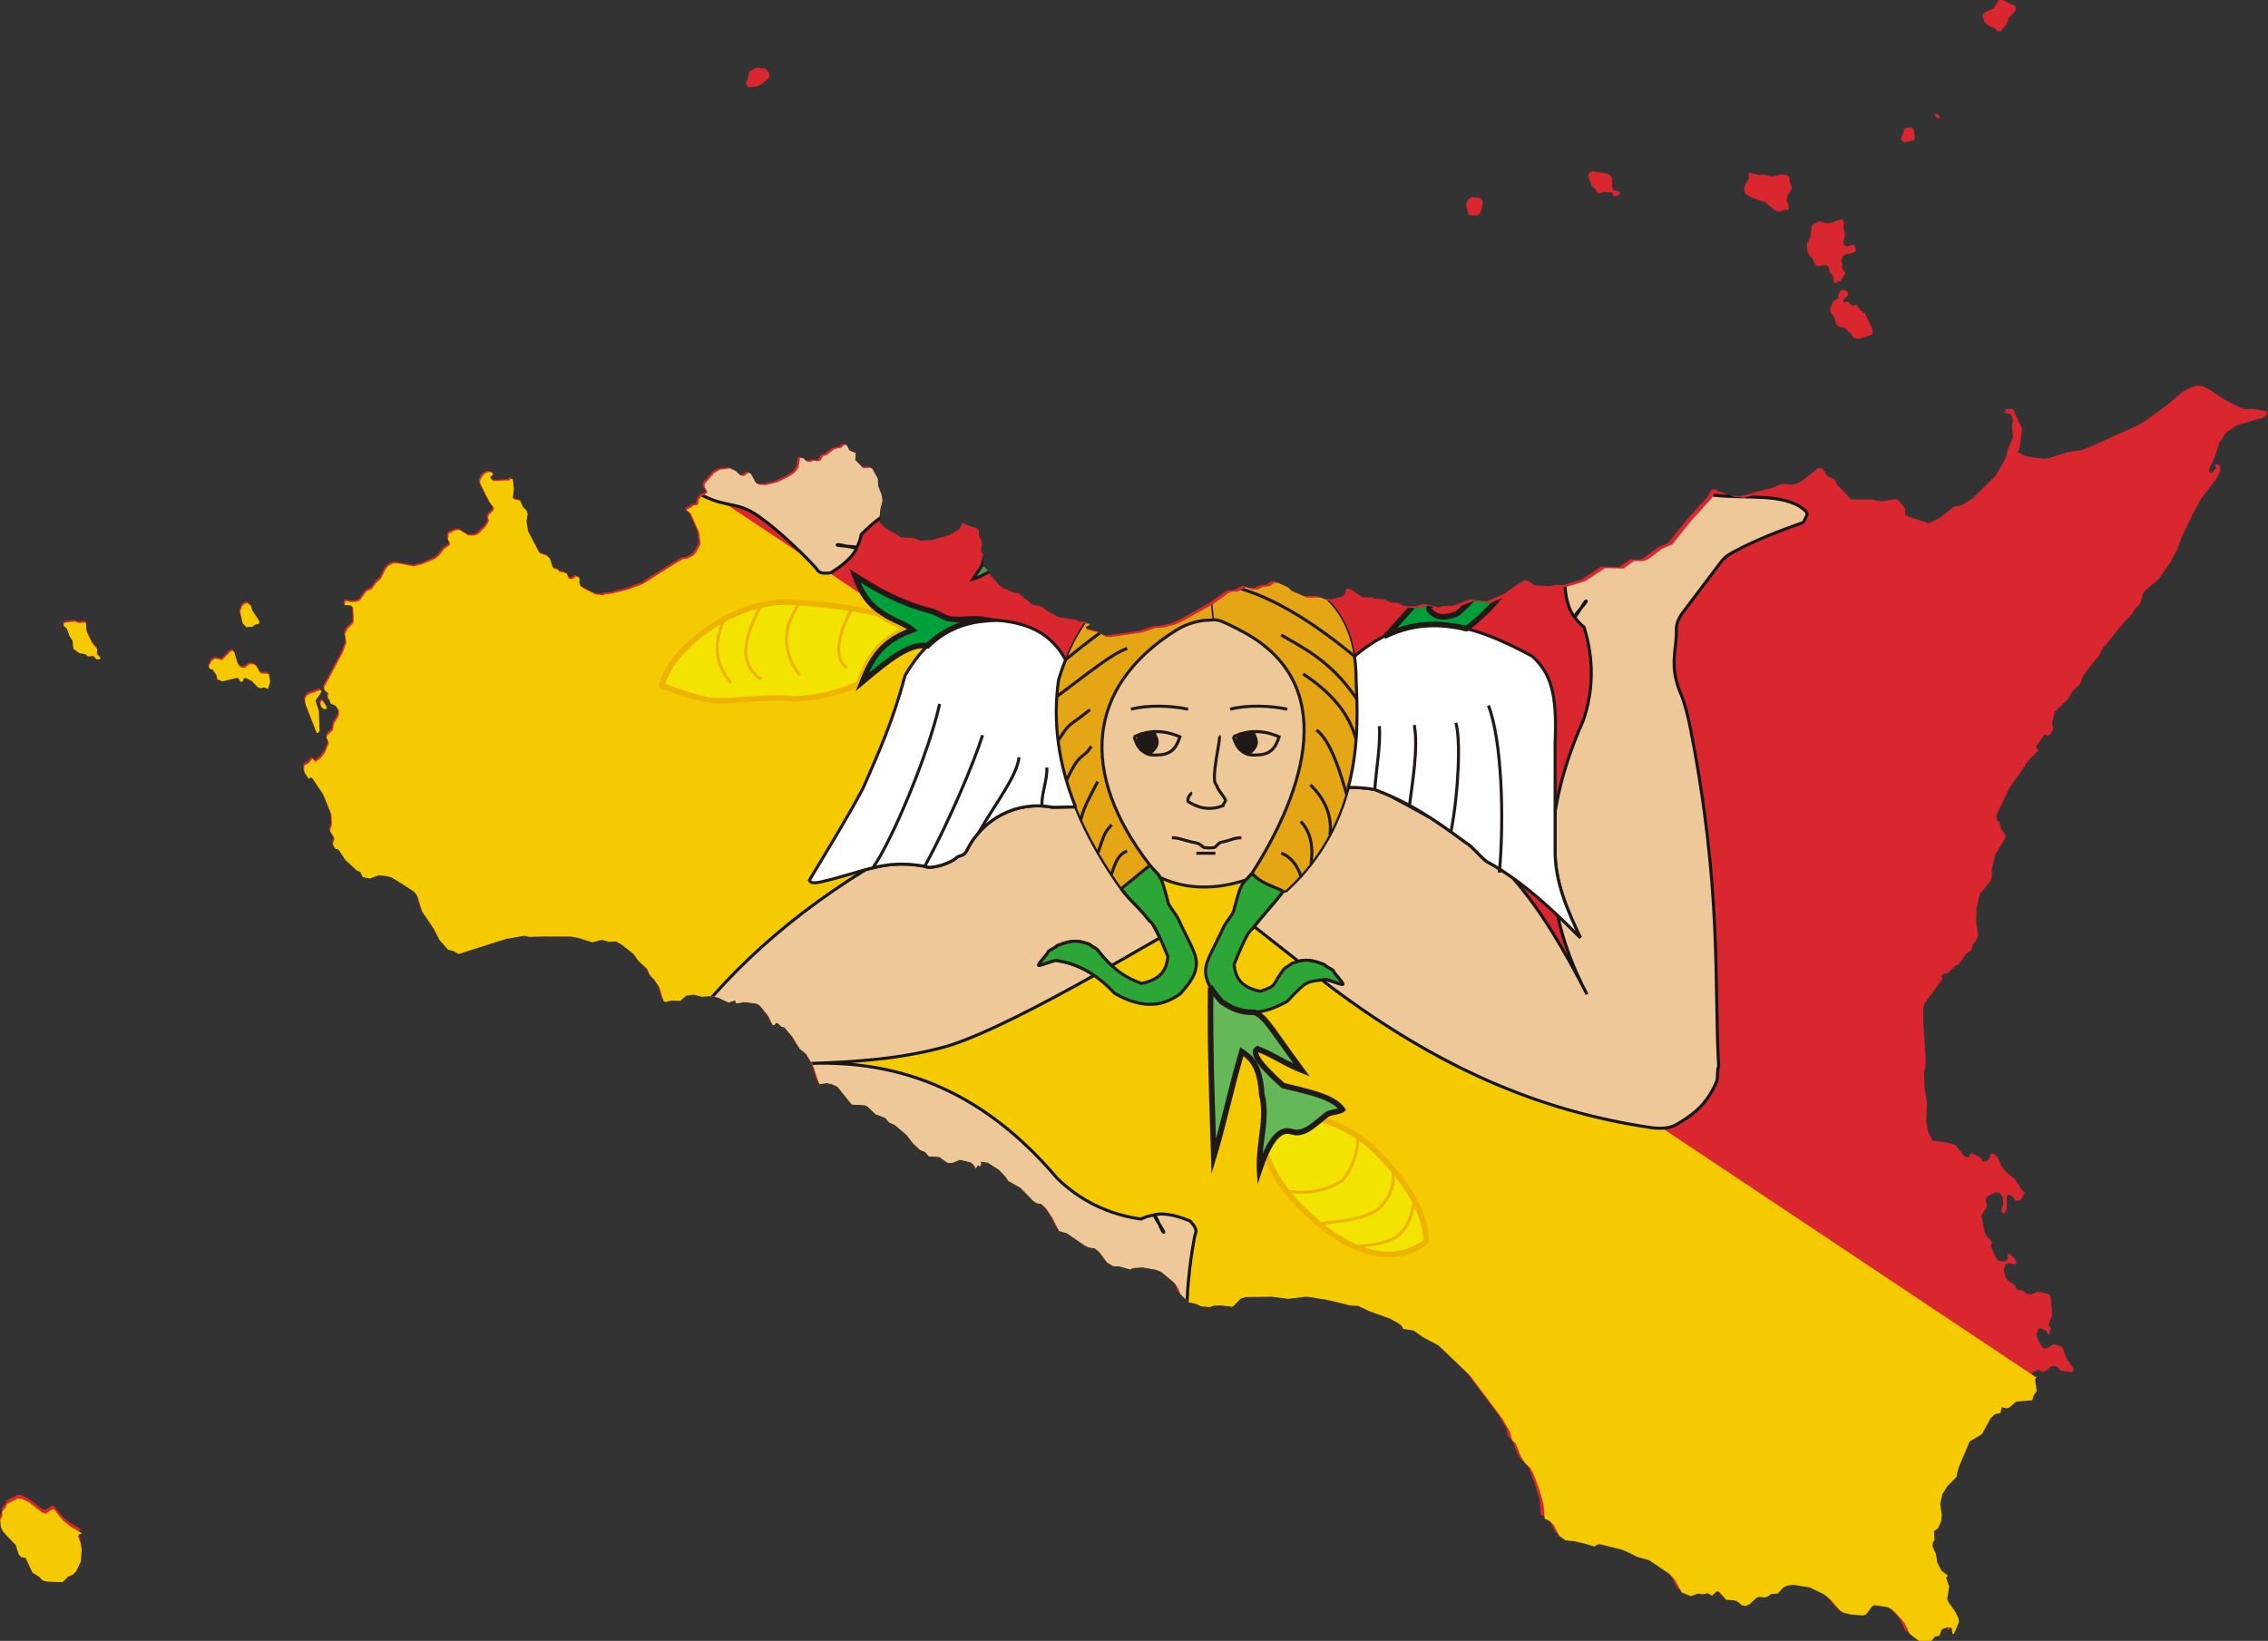 <?xml version="1.0" encoding="UTF-8" standalone="no"?>
<!-- Created with Inkscape (http://www.inkscape.org/) -->

<svg
   xmlns:dc="http://purl.org/dc/elements/1.1/"
   xmlns:cc="http://creativecommons.org/ns#"
   xmlns:rdf="http://www.w3.org/1999/02/22-rdf-syntax-ns#"
   xmlns:svg="http://www.w3.org/2000/svg"
   xmlns="http://www.w3.org/2000/svg"
   xmlns:sodipodi="http://sodipodi.sourceforge.net/DTD/sodipodi-0.dtd"
   xmlns:inkscape="http://www.inkscape.org/namespaces/inkscape"
   version="1.0"
   width="991.221"
   height="717.189"
   id="svg2234"
   sodipodi:version="0.32"
   inkscape:version="0.47 r22583"
   sodipodi:docname="ZZ2.svg"
   inkscape:output_extension="org.inkscape.output.svg.inkscape">
  <rect width="100%" height="100%" fill="#333333" stroke="none"/>
  <sodipodi:namedview
     inkscape:window-height="1004"
     inkscape:window-width="1280"
     inkscape:pageshadow="2"
     inkscape:pageopacity="0.0"
     guidetolerance="10.0"
     gridtolerance="10.0"
     objecttolerance="10.0"
     borderopacity="1.0"
     bordercolor="#666666"
     pagecolor="#ffffff"
     id="base"
     inkscape:zoom="0.37945153"
     inkscape:cx="497.03838"
     inkscape:cy="745.79954"
     inkscape:window-x="-8"
     inkscape:window-y="-8"
     inkscape:current-layer="g3738"
     showgrid="false"
     inkscape:window-maximized="1" />
  <defs
     id="defs2236">
    <inkscape:perspective
       sodipodi:type="inkscape:persp3d"
       inkscape:vp_x="0 : 359.41962 : 1"
       inkscape:vp_y="0 : 1000 : 0"
       inkscape:vp_z="992.87103 : 359.41962 : 1"
       inkscape:persp3d-origin="496.43552 : 239.61308 : 1"
       id="perspective97" />
    <style
       id="style6"
       type="text/css">
   
    .str1 {stroke:#1F1A17;stroke-width:0.176}
    .str2 {stroke:#1F1A17;stroke-width:0.353}
    .str0 {stroke:#131516;stroke-width:0.353}
    .str4 {stroke:#EEB300;stroke-width:0.353}
    .str3 {stroke:#F5D300;stroke-width:0.353}
    .fil6 {fill:none}
    .fil7 {fill:#1F1A17}
    .fil9 {fill:white}
    .fil12 {fill:#009F3C}
    .fil10 {fill:#00A03B}
    .fil5 {fill:#2DA638}
    .fil8 {fill:#4E9145}
    .fil11 {fill:#65B857}
    .fil1 {fill:#DA2724}
    .fil4 {fill:#E4A615}
    .fil3 {fill:#EFC899}
    .fil13 {fill:#F3E400}
    .fil0 {fill:#F5CB00}
    .fil2 {fill:#1F1A17;fill-rule:nonzero}
    .fil14 {fill:#EEB300;fill-rule:nonzero}
   
  </style>
    <clipPath
       clipPathUnits="userSpaceOnUse"
       id="clipPath3896">
      <g
         transform="matrix(0.221,0,0,0.221,-3.859,-6.703)"
         id="g3898">
        <polygon
           points="890.179,137.143 888.74,137.915 887.245,137.858 886.298,135.612 884.652,134.538 882.335,128.825 883.157,126.833 884.401,126.23 892.425,127.449 894.079,128.254 895.054,129.854 895.064,134.471 895.842,136.249 898.633,136.908 899.339,137.949 898.176,139.01 896.181,139.581 896.181,139.581 894.76,137.5 "
           style="fill:#fefee9;fill-rule:evenodd;stroke:#000000;stroke-width:2;stroke-linejoin:round;stroke-miterlimit:3.864;stroke-opacity:1;stroke-dasharray:none"
           id="polygon3900" />
        <polygon
           points="984.379,127.83 987.653,128.154 988.834,129.115 989.102,131.708 990.363,135.176 987.948,139.223 987.564,141.605 988.503,143.953 988.681,146.356 984.692,147.196 983.198,147.52 981.248,146.882 976.177,142.621 969.047,140.117 965.657,138.138 964.995,135.991 965.585,133.061 966.427,131.742 967.688,129.741 967.196,128.154 967.804,126.979 973.377,128.311 975.184,127.83 977.124,128.321 977.124,128.321 979.924,129.037 "
           style="fill:#fefee9;fill-rule:evenodd;stroke:#000000;stroke-width:2;stroke-linejoin:round;stroke-miterlimit:3.864;stroke-opacity:1;stroke-dasharray:none"
           id="polygon3902" />
        <polygon
           points="818.503,147.799 817.707,143.807 818.638,141.258 820.659,139.949 824.595,140.083 826.053,141.247 826.465,142.733 825.972,146.122 825.033,148.582 823.495,149.632 823.495,149.632 819.29,149.387 "
           style="fill:#fefee9;fill-rule:evenodd;stroke:#000000;stroke-width:2;stroke-linejoin:round;stroke-miterlimit:3.864;stroke-opacity:1;stroke-dasharray:none"
           id="polygon3904" />
        <polygon
           points="1016.053,184.462 1014.461,184.585 1013.021,185.446 1012.394,184.685 1012.242,181.958 1012.234,181.812 1010.176,179.431 1009.908,176.926 1008.548,175.942 1003.566,176.289 1002.296,175.137 1002.108,174.656 1001.106,172.229 1000.104,171.312 998.53,168.988 998.127,165.006 1000.176,160.848 1000.686,155.335 1001.285,154.44 1004.926,152.651 1008.163,153.703 1011.554,153.479 1014.702,152.037 1017.341,151.779 1017.94,153.278 1017.556,155.57 1018.424,159.483 1017.484,164.055 1018.173,165.376 1019.649,166.079 1020.722,165.622 1020.982,165.51 1022.028,165.073 1023.424,165.499 1024.264,167.745 1023.943,168.562 1021.742,169.669 1020.982,169.803 1020.06,169.972 1018.343,170.262 1017.279,171.145 1016.33,173.594 1017.099,175.383 1016.643,177.294 1016.724,177.407 1016.724,177.407 1018.683,179.966 "
           style="fill:#fefee9;fill-rule:evenodd;stroke:#000000;stroke-width:2;stroke-linejoin:round;stroke-miterlimit:3.864;stroke-opacity:1;stroke-dasharray:none"
           id="polygon3906" />
        <polygon
           points="167.802,358.822 168.875,355.702 170.289,354.427 171.782,354.182 173.536,355.49 174.242,357.994 178.062,363.865 177.767,365.061 175.709,365.486 174.394,366.57 171.228,366.894 171.228,366.894 169.296,365.016 "
           style="fill:#fefee9;fill-rule:evenodd;stroke:#000000;stroke-width:2;stroke-linejoin:round;stroke-miterlimit:3.864;stroke-opacity:1;stroke-dasharray:none"
           id="polygon3908" />
        <polygon
           points="79.292,373.916 77.825,371.769 76.197,367.51 74.542,366.202 74.551,365.005 75.302,364.457 79.408,363.987 80.338,363.875 82.655,364.647 86.286,364.322 86.698,369.21 89.507,375.057 92.351,378.59 92.038,381.084 94.069,383.04 93.586,383.868 91.913,383.844 90.258,382.068 87.378,382.314 86.09,381.094 82.843,380.591 81.17,379.35 80.625,378.937 80.625,378.937 79.703,378.255 "
           style="fill:#fefee9;fill-rule:evenodd;stroke:#000000;stroke-width:2;stroke-linejoin:round;stroke-miterlimit:3.864;stroke-opacity:1;stroke-dasharray:none"
           id="polygon3910" />
        <polygon
           points="178.464,399.084 177.078,398.515 174.153,395.428 171.013,393.807 169.806,393.785 169.314,395.441 168.196,395.887 166.648,393.561 158.437,395.462 155.753,394.412 155.413,392.376 153.32,389.213 152.023,389.011 151.2,387.792 152.273,385.612 152.729,384.685 154.519,383.421 158.32,384.214 162.658,379.765 163.974,379.227 164.797,380.256 166.568,386.182 168.035,388.049 170.262,388.362 172.793,386.461 174.654,386.395 176.318,387.255 178.581,391.247 183.044,391.594 183.724,395.664 182.552,399.521 182.552,399.521 180.611,398.661 "
           style="fill:#fefee9;fill-rule:evenodd;stroke:#000000;stroke-width:2;stroke-linejoin:round;stroke-miterlimit:3.864;stroke-opacity:1;stroke-dasharray:none"
           id="polygon3912" />
        <polygon
           points="210.577,408.735 210.237,406.699 211.274,405.514 213.457,408.78 213.618,409.976 212.965,410.245 212.965,410.245 211.579,409.853 "
           style="fill:#fefee9;fill-rule:evenodd;stroke:#000000;stroke-width:2;stroke-linejoin:round;stroke-miterlimit:3.864;stroke-opacity:1;stroke-dasharray:none"
           id="polygon3914" />
        <polygon
           points="207.401,420.374 202.5,407.772 202.079,405.09 202.857,403.256 204.172,402.26 210.344,400.058 210.881,400.985 207.652,405.638 209.423,411.104 209.817,421.537 209.047,422.811 209.047,422.811 208.305,422.701 "
           style="fill:#fefee9;fill-rule:evenodd;stroke:#000000;stroke-width:2;stroke-linejoin:round;stroke-miterlimit:3.864;stroke-opacity:1;stroke-dasharray:none"
           id="polygon3916" />
        <polygon
           points="63.396,870.62 61.5,868.651 58.038,866.494 54.46,858.699 52.358,858.487 50.909,857.09 50.784,856.732 49.219,851.991 45.39,847.898 42.698,845.002 41.437,842.677 41.016,838.618 42.233,836.416 41.982,834.291 43.834,832.278 44.683,830.267 50.301,827.381 52.412,827.493 56.518,829.573 63.611,835.096 65.257,835.309 68.396,833.129 69.586,833.241 70.633,834.549 74.202,839.01 78.469,842.386 82.217,844.544 84.381,845.786 82.727,846.311 82.476,846.814 82.163,847.418 82.682,848.737 83.505,850.85 84.104,854.361 83.666,860.624 82.923,862.178 81.125,865.945 79.274,867.678 76.885,868.662 74.291,871.391 72.914,871.558 71.169,871.492 71.169,871.492 65.865,871.289 "
           style="fill:#fefee9;fill-rule:evenodd;stroke:#000000;stroke-width:2;stroke-linejoin:round;stroke-miterlimit:3.864;stroke-opacity:1;stroke-dasharray:none"
           id="polygon3918" />
        <polygon
           points="436.965,77.748 437.815,73.533 441.724,71.229 446.5,71.801 448.325,73.88 448.763,75.366 448.254,76.909 444.613,79.962 442.046,81.192 437.618,81.829 437.618,81.829 435.891,79.291 "
           style="fill:#fefee9;fill-rule:evenodd;stroke:#000000;stroke-width:2;stroke-linejoin:round;stroke-miterlimit:3.864;stroke-opacity:1;stroke-dasharray:none"
           id="polygon3920" />
        <polygon
           points="1097.676,50.477 1093.803,48.644 1092.193,46.821 1091.101,43.825 1091.718,42.562 1097.318,39.575 1099.858,35.449 1101.835,35.438 1108.839,38.793 1109.08,39.732 1108.633,41.275 1105.163,44.999 1104.179,48.174 1100.807,51.999 1099.581,52.031 1099.581,52.031 1099.008,51.573 "
           style="fill:#fefee9;fill-rule:evenodd;stroke:#000000;stroke-width:2;stroke-linejoin:round;stroke-miterlimit:3.864;stroke-opacity:1;stroke-dasharray:none"
           id="polygon3922" />
        <polygon
           points="1068.909,97.808 1067.406,98.064 1066.181,97.069 1066.02,95.917 1066.02,95.917 1067.505,95.773 "
           style="fill:#fefee9;fill-rule:evenodd;stroke:#000000;stroke-width:2;stroke-linejoin:round;stroke-miterlimit:3.864;stroke-opacity:1;stroke-dasharray:none"
           id="polygon3924" />
        <polygon
           points="1050.116,103.185 1053.792,102.973 1054.776,104.025 1055.429,108.575 1054.812,109.749 1049.883,110.823 1049.883,110.823 1047.96,109.548 "
           style="fill:#fefee9;fill-rule:evenodd;stroke:#000000;stroke-width:2;stroke-linejoin:round;stroke-miterlimit:3.864;stroke-opacity:1;stroke-dasharray:none"
           id="polygon3926" />
        <polygon
           points="1022.842,214.449 1021.626,212.18 1020.982,211.621 1017.833,208.892 1015.597,208.703 1014.049,207.719 1012.555,203.045 1010.695,200.664 1010.391,198.987 1012.43,194.916 1013.28,194.414 1014.738,193.542 1014.836,191.237 1016.42,189.09 1018.575,189.181 1019.926,190.432 1020.052,191.83 1017.422,194.391 1017.645,195.598 1019.908,195.229 1020.982,196.292 1022.341,197.645 1024.345,196.705 1026.286,199.378 1029.095,201.703 1030.517,204.711 1032.619,209.139 1033.156,211.834 1032.744,212.739 1030.533,213.477 1030.533,213.477 1025.812,215.031 "
           style="fill:#fefee9;fill-rule:evenodd;stroke:#000000;stroke-width:2;stroke-linejoin:round;stroke-miterlimit:3.864;stroke-opacity:1;stroke-dasharray:none"
           id="polygon3928" />
        <polygon
           points="1027.252,888.521 1025.66,889.191 1020.982,888.8 1018.907,888.632 1015.096,887.727 1013.048,886.351 1008.423,880.794 1004.872,877.965 997.233,874.32 988.404,872.934 985.354,873.459 983.395,874.388 980.425,877.584 976.937,877.809 974.95,879.295 973.198,879.687 970.55,879.308 969.155,879.888 965.443,883.343 963.304,884.17 961.489,883.823 959.36,881.979 957.284,881.162 953.179,880.895 952.132,879.676 949.493,876.59 948.223,876.354 945.656,878.747 943.42,877.362 941.381,877.932 937.999,877.697 934.565,878.95 930.414,877.305 929.69,877.002 926.102,870.294 923.374,867.332 912.47,859.974 905.761,858.051 903.606,856.855 898.561,854.54 886.744,851.588 885.466,851.544 883.587,852.763 879.052,851.387 873.238,849.967 868.3,849.497 864.91,847.061 862.173,841.514 859.874,839.211 857.262,838.004 856.707,830.512 854.095,821.545 851.787,815.619 851.072,813.773 849.605,811.136 847.02,808.82 844.766,805.321 841.904,798.108 840.025,796.565 838.987,792.193 835.007,785.307 824.559,771.363 817.716,762.251 801.248,746.519 792.581,741.878 788.001,738.569 782.509,737.731 781.811,736.389 781.382,735.572 776.865,733.034 775.603,732.331 764.78,728.439 758.626,725.554 754.305,725.319 746.631,723.396 742.069,722.322 731.531,720.668 721.746,721.82 713.123,720.713 699.222,720.903 696.521,721.742 693.283,725.23 692.379,725.923 692.317,725.967 692.245,726.024 687.12,725.419 685.921,725.275 682.415,725.442 680.277,726.202 675.688,725.777 672.969,724.492 669.31,723.731 664.748,719.248 663.907,716.731 661.886,713.534 654.533,707.463 651.787,706.39 644.917,705.17 639.658,705.473 638.254,706.254 632.77,704.701 629.183,704.51 625.927,702.465 622.385,697.568 619.693,695.174 616.392,694.615 614.12,693.542 604.728,687.079 600.702,685.951 597.214,679.018 593.851,674.03 591.239,671.649 588.761,671.202 587.133,670.152 580.138,663.028 573.787,659.428 572.553,657.372 568.867,653.57 562.982,649.812 560.513,649.444 559.207,649.243 559.35,651.087 558.59,651.904 558.053,651.144 557.498,651.322 556.711,652.865 555.656,651.21 555.208,650.517 554.68,650.204 553.571,649.544 548.169,648.292 544.251,649.936 541.665,649.868 537.318,646.794 531.79,646.459 529.912,644.2 527.175,643.114 523.302,639.414 520.18,635.265 513.766,629.843 510.841,628.557 508.873,626.208 503.658,624.219 499.785,620.429 498.059,619.466 491.144,619.098 483.524,609.684 480.33,608.219 477.754,607.783 474.14,608.252 473.693,607.681 470.678,598.379 466.948,592.297 463.683,589.725 459.855,583.453 455.544,578.364 453.978,577.951 452.172,576.251 451.071,575.95 450.025,577.212 449.193,577.011 447.26,572.629 442.404,566.703 440.489,565.729 434.398,564.936 429.943,565.662 429.433,563.996 425.981,565.205 420.211,562.487 416.803,561.85 411.803,562.196 407.76,561.089 403.68,561.548 400.469,564.333 395.478,564.22 392.687,564.991 391.596,564.411 389.431,557.165 387.643,554.571 386.658,553.14 384.664,551.25 382.982,547.526 378.447,543.368 375.656,539.521 369.189,534.401 366.353,532.958 362.74,533.158 358.965,532.063 353.938,533.427 346.576,531.069 342.426,530.33 328.355,530.319 320.663,530.531 318.086,529.928 308.426,531.583 294.454,536.021 283.281,539.577 280.625,538.044 277.771,537.352 273.326,532.377 270.284,526.416 264.05,517.182 261.51,508.917 259.792,506.682 258.164,505.619 252.081,501.673 251.455,501.271 247.967,499.179 245.292,498.396 241.133,497.949 236.374,499.715 232.59,498.911 231.973,497.536 231.427,496.307 229.585,495.534 223.377,489.81 219.942,484.499 217.912,483.817 216.838,481.401 217.706,479.109 217.447,478.001 215.282,474.547 216.346,471.428 216.159,466.083 211.784,455.316 207.688,449.222 205.89,446.55 205.058,446.258 204.119,447.075 201.846,443.62 201.82,442.848 201.507,441.775 201.757,441.25 201.703,439.941 204.065,438.766 206.051,436.408 207.697,437.996 208.636,437.325 210.228,436.196 212.598,433.288 214.727,428.067 213.565,425.372 213.86,424.087 216.874,421.28 217.303,417.97 220.067,413.498 220.023,410.736 218.198,408.299 215.711,407.247 215.094,405.213 214.083,404.173 214.495,401.791 212.473,400.282 212.223,398.616 214.906,393.684 222.098,380.155 223.949,375.213 223.788,373.636 223.288,370.215 224.629,367.666 227.662,364.669 227.885,362.097 227.626,358.05 227.518,356.462 226.32,355.333 222.876,355.188 223.663,352.895 226.346,353.589 229.522,353.365 231.213,352.56 234.549,347.92 237.546,346.59 239.746,343.402 242.206,341.234 244.899,335.832 246.33,334.302 248.96,333.048 251.097,333.093 259.64,334.714 264.694,333.34 270.615,330.768 272.78,329.247 275.741,325.423 278.478,323.634 278.863,322.807 277.7,320.391 278.031,317.362 281.698,315.584 283.845,315.438 288.541,318.38 291.251,318.435 293.407,317.743 297.584,313.761 299.418,310.474 298.694,308.987 299.57,307.075 301.565,305.365 302.057,303.9 300.814,302.211 299.508,300.433 294.838,291.12 294.588,289.554 295.938,286.814 297.361,285.551 299.525,284.769 300.921,285.07 301.646,286.188 300.223,287.261 300.205,288.279 301.771,289.598 309.705,289.297 311.029,288.391 311.959,288.692 312.514,293.591 311.95,298.466 312.961,299.404 315.752,299.83 317.451,303.642 319.196,305.151 319.804,307.188 319.178,310.687 320,316.143 326.209,327.883 330.001,329.058 331.558,330.656 333.141,335.396 334.241,336.158 335.726,336.281 336.54,337.488 340.44,338.404 341.594,341.188 343.544,341.413 345.243,340.07 346.174,340.183 347.184,340.943 347.131,343.525 347.748,345.191 349.215,346.231 355.852,349.609 360.038,349.967 360.512,349.429 363.59,349.217 371.828,347.272 380.656,344.052 393.689,335.766 401.811,330.88 404.423,330.477 407.447,328.889 408.878,327.257 411.212,322.796 410.416,316.78 405.979,306.729 403.967,305.208 404.074,304.47 405.854,303.866 407.384,302.514 409.62,302.289 410.345,299.169 411.597,297.638 414.996,295.771 413.377,292.875 413.323,291.22 415.184,289.073 418.404,285.339 421.428,283.572 426.669,282.957 429.719,284.321 432.189,286.59 433.861,286.994 436.509,285.216 437.716,285.708 440.489,290.75 442.43,291.622 445.874,291.713 451.698,290.28 458.209,287.026 461.063,285.07 462.887,282.621 463.764,277.479 465.535,277.612 467.082,279.134 468.746,279.625 471.099,278.854 473.425,279.189 474.561,278.764 475.92,276.395 477.709,275.98 481.61,272.938 484.06,272.178 485.08,272.29 487.182,270.501 488.3,270.524 489.91,273.52 491.592,274.191 493.139,274.805 492.96,278.239 492.951,278.484 495.975,281.626 497.137,282.834 500.975,282.565 501.986,283.135 504.84,288.38 505.018,292.249 506.771,296.632 507.344,299.874 506.101,304.728 506.073,305.085 505.823,308.405 507.031,312.04 509.848,315.059 518.48,320.168 525.001,320.436 528.588,322.002 535.315,321.443 541.424,319.576 544.242,318.827 549.367,315.55 550.942,312.465 554.162,314.03 558.33,315.158 559.511,316.199 559.618,319.151 561.3,322.516 560.611,327.112 561.864,329.27 560.647,332.735 560.781,334.681 562.597,336.482 564.735,338.997 569.726,344.878 572.464,346.992 577.705,349.251 580.764,349.798 587.866,355.725 593.6,356.989 595.228,358.788 601.642,362.298 607.849,363.395 610.274,363.473 610.363,363.518 612.286,364.546 616.652,365.038 616.624,365.776 614.737,366.638 615.256,368.135 615.623,368.225 621.544,369.612 625.202,371.837 627.43,372.093 638.271,370.562 644.444,369.646 651.492,367.275 655.508,367.029 661.689,365.564 666.036,363.574 681.386,355.02 687.764,350.604 689.678,349.004 692.228,347.975 694.83,348.066 699.473,345.718 702.505,346.836 705.484,346.925 708.418,345.549 712.068,345.113 714.357,343.436 716.406,343.504 721.638,345.796 723.722,347.797 729.045,350.09 731.711,351.286 738.607,351.15 743.393,352.962 747.024,352.806 751.908,351.587 753.152,350.615 754.484,347.16 756.336,347.585 762.893,351.868 767.919,351.944 768.734,352.615 774.128,352.895 777.983,354.696 781.981,354.919 784.352,356.384 786.391,356.642 791.23,356.72 794.818,355.456 797.134,355.814 803.136,357.222 805.39,356.574 811.088,356.305 819.676,353.019 828.584,354.081 837.762,350.168 844.265,345.515 848.738,342.911 850.5,343.157 853.764,345.583 862.227,346.086 864.856,345.437 869.24,345.426 878.667,342.542 889.088,335.654 898.954,335.845 904.42,331.897 909.545,331.92 911.916,330.991 919.403,325.379 924.716,323.097 935.011,310.306 945.45,298.823 947.266,295.481 948.223,294.776 949.914,294.575 950.898,295.536 957.803,298.018 962.92,298.32 966.408,297.448 979.432,294.004 985.318,291.666 991.079,292.361 995.354,290.415 1004.04,283.673 1005.552,283.271 1007.001,284.344 1008.915,287.653 1011.464,288.749 1012.949,289.386 1014.327,292.304 1020.982,299.293 1021.742,300.087 1027.064,300.041 1030.517,300.031 1033.317,300.031 1035.803,300.869 1038.791,300.903 1045.276,299.796 1047.369,301.093 1050.375,305.096 1050.241,308.037 1051.511,308.919 1062.728,312.732 1068.837,309.68 1070.537,308.339 1076.083,303.989 1080.806,302.814 1085.797,299.717 1098.391,287.261 1103.248,278.709 1103.481,278.306 1103.562,278.171 1103.866,276.852 1104.438,274.358 1104.492,274.157 1105.431,271.865 1107.426,267.002 1106.844,261.166 1107.461,257.967 1106.379,255.049 1102.783,253.786 1103.794,252.175 1107.444,252.154 1112.202,262.696 1111.478,268.388 1111.067,271.63 1110.897,272.972 1110.369,273.867 1109.779,274.851 1111.093,275.544 1114.161,277.176 1120.289,278.093 1124.377,278.463 1126.639,278.105 1137.158,274.805 1143.081,274.057 1147.258,272.593 1165.962,264.229 1174.084,260.55 1180.354,256.413 1189.558,249.647 1196.678,243.443 1201.581,240.714 1204.899,239.776 1207.887,240.011 1212.082,242.236 1219.596,247.3 1228.451,251.694 1231.224,252.298 1234.606,252.086 1241.466,253.248 1242.182,253.841 1241.931,255.128 1239.793,256.771 1226.331,260.639 1220.248,264.686 1216.716,269.953 1214.721,276.405 1213.889,278.306 1211.259,284.266 1211.483,285.485 1212.86,285.921 1215.043,283.349 1214.452,281.928 1214.765,281.302 1216.429,281.749 1217.395,282.991 1217.002,285.284 1215.231,288.984 1211.733,293.557 1208.048,298.387 1206.661,300.198 1202.135,308.93 1196.652,320.202 1194.067,327.369 1190.596,333.575 1184.594,342.24 1176.633,348.972 1174.755,355.255 1171.812,358.25 1170.676,360.6 1165.783,365.63 1156.811,376.812 1155.12,378.601 1152.974,382.75 1146.757,390.398 1144.476,393.517 1143.062,397.799 1138.796,401.656 1136.658,405.615 1129.457,412.67 1128.151,418.797 1128.5,420.486 1128.759,421.782 1127.543,424.03 1126.416,424.79 1126.005,425.07 1123.983,424.701 1120.289,429.924 1119.806,430.605 1119.931,431.901 1120.995,433.053 1116.344,437.369 1114.555,439.863 1114,439.841 1114.153,440.589 1105.619,452.666 1098.561,467.391 1098.588,467.637 1098.696,468.475 1098.901,470.074 1099.644,470.544 1100.162,470.88 1100.941,474.324 1103.553,478.137 1103.007,479.959 1098.105,488.042 1096.298,495.255 1096.156,500.689 1095.636,501.963 1089.742,509.265 1088.722,513.916 1088.123,516.667 1087.899,523.768 1088.982,530.732 1088.221,533.281 1086.173,535.686 1085.287,538.974 1082.434,540.784 1078.471,546.51 1076.968,547.001 1072.818,550.971 1070.385,551.508 1069.419,552.391 1070.009,553.71 1069.696,554.705 1069.302,555.23 1065.501,560.353 1063.515,563.024 1062.737,564.074 1060.456,567.14 1059.955,569.542 1059.866,569.968 1059.866,570.292 1059.901,575.368 1059.901,575.469 1059.91,576.888 1059.91,577.727 1060.017,579.36 1061.082,595.494 1061.037,600.761 1060.303,602.852 1060.492,611.438 1061.824,619.166 1061.449,629.943 1062.522,635.165 1064.902,639.884 1070.966,640.521 1076.628,641.874 1082.067,648.392 1083.194,648.493 1083.999,648.572 1085.206,646.313 1089.911,648.56 1091.137,650.003 1090.922,650.729 1093.221,650.831 1095.261,648.705 1095.44,646.682 1097.461,646.861 1099.411,648.616 1101.066,652.933 1104.223,656.767 1108.678,660.391 1111.594,665.321 1113.625,667.444 1112.068,670.296 1111.612,671.134 1108.92,671.571 1106.818,669.078 1104.912,668.34 1104.143,668.954 1104,676.333 1102.998,678.135 1101.898,678.078 1101.218,676.67 1102.202,673.293 1102.148,670.251 1101.79,669.536 1101.299,668.552 1099.876,667.379 1098.141,667.021 1093.696,669.502 1092.89,671.124 1093.678,674.109 1093.248,675.474 1090.386,679.778 1090.922,680.18 1092.237,687.985 1093.606,690.546 1096.504,693.631 1095.52,695.062 1097.926,701.078 1099.76,703.471 1102.327,703.773 1103.821,703.282 1104.706,702.118 1104.608,700.083 1105.368,699.569 1108.293,702.285 1108.491,702.71 1109.295,704.455 1108.526,705.249 1105.055,704.634 1103.463,705.115 1102.48,708.581 1103.445,711.857 1104.823,714.038 1108.311,716.318 1109.501,718.678 1112.515,719.191 1114.555,720.846 1117.4,721.16 1120.504,719.739 1124.564,720.624 1126.336,721.014 1127.283,722.445 1128.017,728.853 1128.124,732.375 1128.124,732.464 1126.165,737.261 1127.373,738.982 1126.684,742.092 1126.112,742.427 1124.922,740.347 1121.756,739.094 1120.906,739.418 1119.761,742.416 1121.157,746.171 1123.303,749.683 1124.573,750.018 1129.287,747.558 1129.896,747.782 1133.456,749.046 1135.754,755.251 1139.637,760.787 1138.921,762.408 1132.964,761.68 1132.883,761.669 1130.236,759.243 1127.659,759.209 1126.291,760.439 1124.206,762.284 1123.097,762.418 1121.317,761.233 1119.269,761.781 1117.274,763.077 1116.469,764.61 1117.31,770.647 1115.744,772.705 1114.975,775.434 1106.487,776.16 1102.48,779.481 1101.281,779.704 1098.919,779.045 1098.043,782.231 1095.171,782.756 1092.863,785.049 1088.364,793.345 1081.862,797.203 1076.127,810.799 1075.036,814.724 1074.992,815.831 1069.902,821.052 1067.433,825.089 1066.297,830.21 1067.147,836.069 1066.824,839.289 1065.098,843.18 1063.014,844.566 1063.283,849.196 1062.289,850.907 1062.299,852.416 1062.299,852.842 1064.061,856.709 1064.696,861.07 1066.977,865.52 1070.358,868.069 1069.383,869.312 1071.02,873.816 1070.009,880.425 1070.581,882.013 1074.553,887.648 1076.056,891.036 1076.163,892.791 1074.079,897.655 1073.515,898.953 1072.782,898.919 1072.37,895.855 1070.376,895.396 1067.674,896.292 1066.824,896.995 1065.966,899.914 1063.658,900.271 1060.966,903.379 1059.087,904.409 1057.62,904.531 1050.169,898.94 1047.566,893.373 1044.865,890.03 1040.911,886.071 1040.106,885.669 1038.308,884.752 1031.572,883.724 1030.533,884.238 1030.533,884.238 1030.356,884.316 "
           style="fill:#fefee9;fill-rule:evenodd;stroke:#000000;stroke-width:2;stroke-linejoin:round;stroke-miterlimit:3.864;stroke-opacity:1;stroke-dasharray:none"
           id="polygon3930" />
      </g>
    </clipPath>
  </defs>
  <g
     id="g3932"
     transform="translate(-87.007,-188.657)">
    <g
       transform="matrix(0.825,0,0,0.825,53.16,159.413)"
       id="g3738"
       style="fill:#da272f;fill-opacity:1">
      <polygon
         points="888.74,137.915 887.245,137.858 886.298,135.612 884.652,134.538 882.335,128.825 883.157,126.833 884.401,126.23 892.425,127.449 894.079,128.254 895.054,129.854 895.064,134.471 895.842,136.249 898.633,136.908 899.339,137.949 898.176,139.01 896.181,139.581 896.181,139.581 894.76,137.5 890.179,137.143 "
         style="fill:#da272f;fill-opacity:1;fill-rule:evenodd;stroke:none"
         id="polygon9" />
      <polygon
         points="987.653,128.154 988.834,129.115 989.102,131.708 990.363,135.176 987.948,139.223 987.564,141.605 988.503,143.953 988.681,146.356 984.692,147.196 983.198,147.52 981.248,146.882 976.177,142.621 969.047,140.117 965.657,138.138 964.995,135.991 965.585,133.061 966.427,131.742 967.688,129.741 967.196,128.154 967.804,126.979 973.377,128.311 975.184,127.83 977.124,128.321 977.124,128.321 979.924,129.037 984.379,127.83 "
         style="fill:#da272f;fill-opacity:1;fill-rule:evenodd;stroke:none"
         id="polygon11" />
      <polygon
         points="817.707,143.807 818.638,141.258 820.659,139.949 824.595,140.083 826.053,141.247 826.465,142.733 825.972,146.122 825.033,148.582 823.495,149.632 823.495,149.632 819.29,149.387 818.503,147.799 "
         style="fill:#da272f;fill-opacity:1;fill-rule:evenodd;stroke:none"
         id="polygon13" />
      <polygon
         points="1014.461,184.585 1013.021,185.446 1012.394,184.685 1012.242,181.958 1012.234,181.812 1010.176,179.431 1009.908,176.926 1008.548,175.942 1003.566,176.289 1002.296,175.137 1002.108,174.656 1001.106,172.229 1000.104,171.312 998.53,168.988 998.127,165.006 1000.176,160.848 1000.686,155.335 1001.285,154.44 1004.926,152.651 1008.163,153.703 1011.554,153.479 1014.702,152.037 1017.341,151.779 1017.94,153.278 1017.556,155.57 1018.424,159.483 1017.484,164.055 1018.173,165.376 1019.649,166.079 1020.722,165.622 1020.982,165.51 1022.028,165.073 1023.424,165.499 1024.264,167.745 1023.943,168.562 1021.742,169.669 1020.982,169.803 1020.06,169.972 1018.343,170.262 1017.279,171.145 1016.33,173.594 1017.099,175.383 1016.643,177.294 1016.724,177.407 1016.724,177.407 1018.683,179.966 1016.053,184.462 "
         style="fill:#da272f;fill-opacity:1;fill-rule:evenodd;stroke:none"
         id="polygon15" />
      <polygon
         points="168.875,355.702 170.289,354.427 171.782,354.182 173.536,355.49 174.242,357.994 178.062,363.865 177.767,365.061 175.709,365.486 174.394,366.57 171.228,366.894 171.228,366.894 169.296,365.016 167.802,358.822 "
         style="fill:#da272f;fill-opacity:1;fill-rule:evenodd;stroke:none"
         id="polygon17" />
      <polygon
         points="77.825,371.769 76.197,367.51 74.542,366.202 74.551,365.005 75.302,364.457 79.408,363.987 80.338,363.875 82.655,364.647 86.286,364.322 86.698,369.21 89.507,375.057 92.351,378.59 92.038,381.084 94.069,383.04 93.586,383.868 91.913,383.844 90.258,382.068 87.378,382.314 86.09,381.094 82.843,380.591 81.17,379.35 80.625,378.937 80.625,378.937 79.703,378.255 79.292,373.916 "
         style="fill:#da272f;fill-opacity:1;fill-rule:evenodd;stroke:none"
         id="polygon19" />
      <polygon
         points="177.078,398.515 174.153,395.428 171.013,393.807 169.806,393.785 169.314,395.441 168.196,395.887 166.648,393.561 158.437,395.462 155.753,394.412 155.413,392.376 153.32,389.213 152.023,389.011 151.2,387.792 152.273,385.612 152.729,384.685 154.519,383.421 158.32,384.214 162.658,379.765 163.974,379.227 164.797,380.256 166.568,386.182 168.035,388.049 170.262,388.362 172.793,386.461 174.654,386.395 176.318,387.255 178.581,391.247 183.044,391.594 183.724,395.664 182.552,399.521 182.552,399.521 180.611,398.661 178.464,399.084 "
         style="fill:#da272f;fill-opacity:1;fill-rule:evenodd;stroke:none"
         id="polygon21" />
      <polygon
         points="210.237,406.699 211.274,405.514 213.457,408.78 213.618,409.976 212.965,410.245 212.965,410.245 211.579,409.853 210.577,408.735 "
         style="fill:#da272f;fill-opacity:1;fill-rule:evenodd;stroke:none"
         id="polygon23" />
      <polygon
         points="202.5,407.772 202.079,405.09 202.857,403.256 204.172,402.26 210.344,400.058 210.881,400.985 207.652,405.638 209.423,411.104 209.817,421.537 209.047,422.811 209.047,422.811 208.305,422.701 207.401,420.374 "
         style="fill:#da272f;fill-opacity:1;fill-rule:evenodd;stroke:none"
         id="polygon25" />
      <polygon
         points="61.5,868.651 58.038,866.494 54.46,858.699 52.358,858.487 50.909,857.09 50.784,856.732 49.219,851.991 45.39,847.898 42.698,845.002 41.437,842.677 41.016,838.618 42.233,836.416 41.982,834.291 43.834,832.278 44.683,830.267 50.301,827.381 52.412,827.493 56.518,829.573 63.611,835.096 65.257,835.309 68.396,833.129 69.586,833.241 70.633,834.549 74.202,839.01 78.469,842.386 82.217,844.544 84.381,845.786 82.727,846.311 82.476,846.814 82.163,847.418 82.682,848.737 83.505,850.85 84.104,854.361 83.666,860.624 82.923,862.178 81.125,865.945 79.274,867.678 76.885,868.662 74.291,871.391 72.914,871.558 71.169,871.492 71.169,871.492 65.865,871.289 63.396,870.62 "
         style="fill:#da272f;fill-opacity:1;fill-rule:evenodd;stroke:none"
         id="polygon27" />
      <polygon
         points="437.815,73.533 441.724,71.229 446.5,71.801 448.325,73.88 448.763,75.366 448.254,76.909 444.613,79.962 442.046,81.192 437.618,81.829 437.618,81.829 435.891,79.291 436.965,77.748 "
         style="fill:#da272f;fill-opacity:1;fill-rule:evenodd;stroke:none"
         id="polygon39" />
      <polygon
         points="1093.803,48.644 1092.193,46.821 1091.101,43.825 1091.718,42.562 1097.318,39.575 1099.858,35.449 1101.835,35.438 1108.839,38.793 1109.08,39.732 1108.633,41.275 1105.163,44.999 1104.179,48.174 1100.807,51.999 1099.581,52.031 1099.581,52.031 1099.008,51.573 1097.676,50.477 "
         style="fill:#da272f;fill-opacity:1;fill-rule:evenodd;stroke:none"
         id="polygon41" />
      <polygon
         points="1067.406,98.064 1066.181,97.069 1066.02,95.917 1066.02,95.917 1067.505,95.773 1068.909,97.808 "
         style="fill:#da272f;fill-opacity:1;fill-rule:evenodd;stroke:none"
         id="polygon43" />
      <polygon
         points="1053.792,102.973 1054.776,104.025 1055.429,108.575 1054.812,109.749 1049.883,110.823 1049.883,110.823 1047.96,109.548 1050.116,103.185 "
         style="fill:#da272f;fill-opacity:1;fill-rule:evenodd;stroke:none"
         id="polygon45" />
      <polygon
         points="1021.626,212.18 1020.982,211.621 1017.833,208.892 1015.597,208.703 1014.049,207.719 1012.555,203.045 1010.695,200.664 1010.391,198.987 1012.43,194.916 1013.28,194.414 1014.738,193.542 1014.836,191.237 1016.42,189.09 1018.575,189.181 1019.926,190.432 1020.052,191.83 1017.422,194.391 1017.645,195.598 1019.908,195.229 1020.982,196.292 1022.341,197.645 1024.345,196.705 1026.286,199.378 1029.095,201.703 1030.517,204.711 1032.619,209.139 1033.156,211.834 1032.744,212.739 1030.533,213.477 1030.533,213.477 1025.812,215.031 1022.842,214.449 "
         style="fill:#da272f;fill-opacity:1;fill-rule:evenodd;stroke:none"
         id="polygon47" />
      <polygon
         points="1025.66,889.191 1020.982,888.8 1018.907,888.632 1015.096,887.727 1013.048,886.351 1008.423,880.794 1004.872,877.965 997.233,874.32 988.404,872.934 985.354,873.459 983.395,874.388 980.425,877.584 976.937,877.809 974.95,879.295 973.198,879.687 970.55,879.308 969.155,879.888 965.443,883.343 963.304,884.17 961.489,883.823 959.36,881.979 957.284,881.162 953.179,880.895 952.132,879.676 949.493,876.59 948.223,876.354 945.656,878.747 943.42,877.362 941.381,877.932 937.999,877.697 934.565,878.95 930.414,877.305 929.69,877.002 926.102,870.294 923.374,867.332 912.47,859.974 905.761,858.051 903.606,856.855 898.561,854.54 886.744,851.588 885.466,851.544 883.587,852.763 879.052,851.387 873.238,849.967 868.3,849.497 864.91,847.061 862.173,841.514 859.874,839.211 857.262,838.004 856.707,830.512 854.095,821.545 851.787,815.619 851.072,813.773 849.605,811.136 847.02,808.82 844.766,805.321 841.904,798.108 840.025,796.565 838.987,792.193 835.007,785.307 824.559,771.363 817.716,762.251 801.248,746.519 792.581,741.878 788.001,738.569 782.509,737.731 781.811,736.389 781.382,735.572 776.865,733.034 775.603,732.331 764.78,728.439 758.626,725.554 754.305,725.319 746.631,723.396 742.069,722.322 731.531,720.668 721.746,721.82 713.123,720.713 699.222,720.903 696.521,721.742 693.283,725.23 692.379,725.923 692.317,725.967 692.245,726.024 687.12,725.419 685.921,725.275 682.415,725.442 680.277,726.202 675.688,725.777 672.969,724.492 669.31,723.731 664.748,719.248 663.907,716.731 661.886,713.534 654.533,707.463 651.787,706.39 644.917,705.17 639.658,705.473 638.254,706.254 632.77,704.701 629.183,704.51 625.927,702.465 622.385,697.568 619.693,695.174 616.392,694.615 614.12,693.542 604.728,687.079 600.702,685.951 597.214,679.018 593.851,674.03 591.239,671.649 588.761,671.202 587.133,670.152 580.138,663.028 573.787,659.428 572.553,657.372 568.867,653.57 562.982,649.812 560.513,649.444 559.207,649.243 559.35,651.087 558.59,651.904 558.053,651.144 557.498,651.322 556.711,652.865 555.656,651.21 555.208,650.517 554.68,650.204 553.571,649.544 548.169,648.292 544.251,649.936 541.665,649.868 537.318,646.794 531.79,646.459 529.912,644.2 527.175,643.114 523.302,639.414 520.18,635.265 513.766,629.843 510.841,628.557 508.873,626.208 503.658,624.219 499.785,620.429 498.059,619.466 491.144,619.098 483.524,609.684 480.33,608.219 477.754,607.783 474.14,608.252 473.693,607.681 470.678,598.379 466.948,592.297 463.683,589.725 459.855,583.453 455.544,578.364 453.978,577.951 452.172,576.251 451.071,575.95 450.025,577.212 449.193,577.011 447.26,572.629 442.404,566.703 440.489,565.729 434.398,564.936 429.943,565.662 429.433,563.996 425.981,565.205 420.211,562.487 416.803,561.85 411.803,562.196 407.76,561.089 403.68,561.548 400.469,564.333 395.478,564.22 392.687,564.991 391.596,564.411 389.431,557.165 387.643,554.571 386.658,553.14 384.664,551.25 382.982,547.526 378.447,543.368 375.656,539.521 369.189,534.401 366.353,532.958 362.74,533.158 358.965,532.063 353.938,533.427 346.576,531.069 342.426,530.33 328.355,530.319 320.663,530.531 318.086,529.928 308.426,531.583 294.454,536.021 283.281,539.577 280.625,538.044 277.771,537.352 273.326,532.377 270.284,526.416 264.05,517.182 261.51,508.917 259.792,506.682 258.164,505.619 252.081,501.673 251.455,501.271 247.967,499.179 245.292,498.396 241.133,497.949 236.374,499.715 232.59,498.911 231.973,497.536 231.427,496.307 229.585,495.534 223.377,489.81 219.942,484.499 217.912,483.817 216.838,481.401 217.706,479.109 217.447,478.001 215.282,474.547 216.346,471.428 216.159,466.083 211.784,455.316 207.688,449.222 205.89,446.55 205.058,446.258 204.119,447.075 201.846,443.62 201.82,442.848 201.507,441.775 201.757,441.25 201.703,439.941 204.065,438.766 206.051,436.408 207.697,437.996 208.636,437.325 210.228,436.196 212.598,433.288 214.727,428.067 213.565,425.372 213.86,424.087 216.874,421.28 217.303,417.97 220.067,413.498 220.023,410.736 218.198,408.299 215.711,407.247 215.094,405.213 214.083,404.173 214.495,401.791 212.473,400.282 212.223,398.616 214.906,393.684 222.098,380.155 223.949,375.213 223.788,373.636 223.288,370.215 224.629,367.666 227.662,364.669 227.885,362.097 227.626,358.05 227.518,356.462 226.32,355.333 222.876,355.188 223.663,352.895 226.346,353.589 229.522,353.365 231.213,352.56 234.549,347.92 237.546,346.59 239.746,343.402 242.206,341.234 244.899,335.832 246.33,334.302 248.96,333.048 251.097,333.093 259.64,334.714 264.694,333.34 270.615,330.768 272.78,329.247 275.741,325.423 278.478,323.634 278.863,322.807 277.7,320.391 278.031,317.362 281.698,315.584 283.845,315.438 288.541,318.38 291.251,318.435 293.407,317.743 297.584,313.761 299.418,310.474 298.694,308.987 299.57,307.075 301.565,305.365 302.057,303.9 300.814,302.211 299.508,300.433 294.838,291.12 294.588,289.554 295.938,286.814 297.361,285.551 299.525,284.769 300.921,285.07 301.646,286.188 300.223,287.261 300.205,288.279 301.771,289.598 309.705,289.297 311.029,288.391 311.959,288.692 312.514,293.591 311.95,298.466 312.961,299.404 315.752,299.83 317.451,303.642 319.196,305.151 319.804,307.188 319.178,310.687 320,316.143 326.209,327.883 330.001,329.058 331.558,330.656 333.141,335.396 334.241,336.158 335.726,336.281 336.54,337.488 340.44,338.404 341.594,341.188 343.544,341.413 345.243,340.07 346.174,340.183 347.184,340.943 347.131,343.525 347.748,345.191 349.215,346.231 355.852,349.609 360.038,349.967 360.512,349.429 363.59,349.217 371.828,347.272 380.656,344.052 393.689,335.766 401.811,330.88 404.423,330.477 407.447,328.889 408.878,327.257 411.212,322.796 410.416,316.78 405.979,306.729 403.967,305.208 404.074,304.47 405.854,303.866 407.384,302.514 409.62,302.289 410.345,299.169 411.597,297.638 414.996,295.771 413.377,292.875 413.323,291.22 415.184,289.073 418.404,285.339 421.428,283.572 426.669,282.957 429.719,284.321 432.189,286.59 433.861,286.994 436.509,285.216 437.716,285.708 440.489,290.75 442.43,291.622 445.874,291.713 451.698,290.28 458.209,287.026 461.063,285.07 462.887,282.621 463.764,277.479 465.535,277.612 467.082,279.134 468.746,279.625 471.099,278.854 473.425,279.189 474.561,278.764 475.92,276.395 477.709,275.98 481.61,272.938 484.06,272.178 485.08,272.29 487.182,270.501 488.3,270.524 489.91,273.52 491.592,274.191 493.139,274.805 492.96,278.239 492.951,278.484 495.975,281.626 497.137,282.834 500.975,282.565 501.986,283.135 504.84,288.38 505.018,292.249 506.771,296.632 507.344,299.874 506.101,304.728 506.073,305.085 505.823,308.405 507.031,312.04 509.848,315.059 518.48,320.168 525.001,320.436 528.588,322.002 535.315,321.443 541.424,319.576 544.242,318.827 549.367,315.55 550.942,312.465 554.162,314.03 558.33,315.158 559.511,316.199 559.618,319.151 561.3,322.516 560.611,327.112 561.864,329.27 560.647,332.735 560.781,334.681 562.597,336.482 564.735,338.997 569.726,344.878 572.464,346.992 577.705,349.251 580.764,349.798 587.866,355.725 593.6,356.989 595.228,358.788 601.642,362.298 607.849,363.395 610.274,363.473 610.363,363.518 612.286,364.546 616.652,365.038 616.624,365.776 614.737,366.638 615.256,368.135 615.623,368.225 621.544,369.612 625.202,371.837 627.43,372.093 638.271,370.562 644.444,369.646 651.492,367.275 655.508,367.029 661.689,365.564 666.036,363.574 681.386,355.02 687.764,350.604 689.678,349.004 692.228,347.975 694.83,348.066 699.473,345.718 702.505,346.836 705.484,346.925 708.418,345.549 712.068,345.113 714.357,343.436 716.406,343.504 721.638,345.796 723.722,347.797 729.045,350.09 731.711,351.286 738.607,351.15 743.393,352.962 747.024,352.806 751.908,351.587 753.152,350.615 754.484,347.16 756.336,347.585 762.893,351.868 767.919,351.944 768.734,352.615 774.128,352.895 777.983,354.696 781.981,354.919 784.352,356.384 786.391,356.642 791.23,356.72 794.818,355.456 797.134,355.814 803.136,357.222 805.39,356.574 811.088,356.305 819.676,353.019 828.584,354.081 837.762,350.168 844.265,345.515 848.738,342.911 850.5,343.157 853.764,345.583 862.227,346.086 864.856,345.437 869.24,345.426 878.667,342.542 889.088,335.654 898.954,335.845 904.42,331.897 909.545,331.92 911.916,330.991 919.403,325.379 924.716,323.097 935.011,310.306 945.45,298.823 947.266,295.481 948.223,294.776 949.914,294.575 950.898,295.536 957.803,298.018 962.92,298.32 966.408,297.448 979.432,294.004 985.318,291.666 991.079,292.361 995.354,290.415 1004.04,283.673 1005.552,283.271 1007.001,284.344 1008.915,287.653 1011.464,288.749 1012.949,289.386 1014.327,292.304 1020.982,299.293 1021.742,300.087 1027.064,300.041 1030.517,300.031 1033.317,300.031 1035.803,300.869 1038.791,300.903 1045.276,299.796 1047.369,301.093 1050.375,305.096 1050.241,308.037 1051.511,308.919 1062.728,312.732 1068.837,309.68 1070.537,308.339 1076.083,303.989 1080.806,302.814 1085.797,299.717 1098.391,287.261 1103.248,278.709 1103.481,278.306 1103.562,278.171 1103.866,276.852 1104.438,274.358 1104.492,274.157 1105.431,271.865 1107.426,267.002 1106.844,261.166 1107.461,257.967 1106.379,255.049 1102.783,253.786 1103.794,252.175 1107.444,252.154 1112.202,262.696 1111.478,268.388 1111.067,271.63 1110.897,272.972 1110.369,273.867 1109.779,274.851 1111.093,275.544 1114.161,277.176 1120.289,278.093 1124.377,278.463 1126.639,278.105 1137.158,274.805 1143.081,274.057 1147.258,272.593 1165.962,264.229 1174.084,260.55 1180.354,256.413 1189.558,249.647 1196.678,243.443 1201.581,240.714 1204.899,239.776 1207.887,240.011 1212.082,242.236 1219.596,247.3 1228.451,251.694 1231.224,252.298 1234.606,252.086 1241.466,253.248 1242.182,253.841 1241.931,255.128 1239.793,256.771 1226.331,260.639 1220.248,264.686 1216.716,269.953 1214.721,276.405 1213.889,278.306 1211.259,284.266 1211.483,285.485 1212.86,285.921 1215.043,283.349 1214.452,281.928 1214.765,281.302 1216.429,281.749 1217.395,282.991 1217.002,285.284 1215.231,288.984 1211.733,293.557 1208.048,298.387 1206.661,300.198 1202.135,308.93 1196.652,320.202 1194.067,327.369 1190.596,333.575 1184.594,342.24 1176.633,348.972 1174.755,355.255 1171.812,358.25 1170.676,360.6 1165.783,365.63 1156.811,376.812 1155.12,378.601 1152.974,382.75 1146.757,390.398 1144.476,393.517 1143.062,397.799 1138.796,401.656 1136.658,405.615 1129.457,412.67 1128.151,418.797 1128.5,420.486 1128.759,421.782 1127.543,424.03 1126.416,424.79 1126.005,425.07 1123.983,424.701 1120.289,429.924 1119.806,430.605 1119.931,431.901 1120.995,433.053 1116.344,437.369 1114.555,439.863 1114,439.841 1114.153,440.589 1105.619,452.666 1098.561,467.391 1098.588,467.637 1098.696,468.475 1098.901,470.074 1099.644,470.544 1100.162,470.88 1100.941,474.324 1103.553,478.137 1103.007,479.959 1098.105,488.042 1096.298,495.255 1096.156,500.689 1095.636,501.963 1089.742,509.265 1088.722,513.916 1088.123,516.667 1087.899,523.768 1088.982,530.732 1088.221,533.281 1086.173,535.686 1085.287,538.974 1082.434,540.784 1078.471,546.51 1076.968,547.001 1072.818,550.971 1070.385,551.508 1069.419,552.391 1070.009,553.71 1069.696,554.705 1069.302,555.23 1065.501,560.353 1063.515,563.024 1062.737,564.074 1060.456,567.14 1059.955,569.542 1059.866,569.968 1059.866,570.292 1059.901,575.368 1059.901,575.469 1059.91,576.888 1059.91,577.727 1060.017,579.36 1061.082,595.494 1061.037,600.761 1060.303,602.852 1060.492,611.438 1061.824,619.166 1061.449,629.943 1062.522,635.165 1064.902,639.884 1070.966,640.521 1076.628,641.874 1082.067,648.392 1083.194,648.493 1083.999,648.572 1085.206,646.313 1089.911,648.56 1091.137,650.003 1090.922,650.729 1093.221,650.831 1095.261,648.705 1095.44,646.682 1097.461,646.861 1099.411,648.616 1101.066,652.933 1104.223,656.767 1108.678,660.391 1111.594,665.321 1113.625,667.444 1112.068,670.296 1111.612,671.134 1108.92,671.571 1106.818,669.078 1104.912,668.34 1104.143,668.954 1104,676.333 1102.998,678.135 1101.898,678.078 1101.218,676.67 1102.202,673.293 1102.148,670.251 1101.79,669.536 1101.299,668.552 1099.876,667.379 1098.141,667.021 1093.696,669.502 1092.89,671.124 1093.678,674.109 1093.248,675.474 1090.386,679.778 1090.922,680.18 1092.237,687.985 1093.606,690.546 1096.504,693.631 1095.52,695.062 1097.926,701.078 1099.76,703.471 1102.327,703.773 1103.821,703.282 1104.706,702.118 1104.608,700.083 1105.368,699.569 1108.293,702.285 1108.491,702.71 1109.295,704.455 1108.526,705.249 1105.055,704.634 1103.463,705.115 1102.48,708.581 1103.445,711.857 1104.823,714.038 1108.311,716.318 1109.501,718.678 1112.515,719.191 1114.555,720.846 1117.4,721.16 1120.504,719.739 1124.564,720.624 1126.336,721.014 1127.283,722.445 1128.017,728.853 1128.124,732.375 1128.124,732.464 1126.165,737.261 1127.373,738.982 1126.684,742.092 1126.112,742.427 1124.922,740.347 1121.756,739.094 1120.906,739.418 1119.761,742.416 1121.157,746.171 1123.303,749.683 1124.573,750.018 1129.287,747.558 1129.896,747.782 1133.456,749.046 1135.754,755.251 1139.637,760.787 1138.921,762.408 1132.964,761.68 1132.883,761.669 1130.236,759.243 1127.659,759.209 1126.291,760.439 1124.206,762.284 1123.097,762.418 1121.317,761.233 1119.269,761.781 1117.274,763.077 1116.469,764.61 1117.31,770.647 1115.744,772.705 1114.975,775.434 1106.487,776.16 1102.48,779.481 1101.281,779.704 1098.919,779.045 1098.043,782.231 1095.171,782.756 1092.863,785.049 1088.364,793.345 1081.862,797.203 1076.127,810.799 1075.036,814.724 1074.992,815.831 1069.902,821.052 1067.433,825.089 1066.297,830.21 1067.147,836.069 1066.824,839.289 1065.098,843.18 1063.014,844.566 1063.283,849.196 1062.289,850.907 1062.299,852.416 1062.299,852.842 1064.061,856.709 1064.696,861.07 1066.977,865.52 1070.358,868.069 1069.383,869.312 1071.02,873.816 1070.009,880.425 1070.581,882.013 1074.553,887.648 1076.056,891.036 1076.163,892.791 1074.079,897.655 1073.515,898.953 1072.782,898.919 1072.37,895.855 1070.376,895.396 1067.674,896.292 1066.824,896.995 1065.966,899.914 1063.658,900.271 1060.966,903.379 1059.087,904.409 1057.62,904.531 1050.169,898.94 1047.566,893.373 1044.865,890.03 1040.911,886.071 1040.106,885.669 1038.308,884.752 1031.572,883.724 1030.533,884.238 1030.533,884.238 1030.356,884.316 1027.252,888.521 "
         style="fill:#da272f;fill-opacity:1;fill-rule:evenodd;stroke:none"
         id="polygon49" />
    </g>
    <g
       clip-path="url(#clipPath3896)"
       inkscape:label="Face"
       id="g3756"
       transform="matrix(3.742,0,0,3.742,67.601,184.495)">
      <path
         sodipodi:nodetypes="cccc"
         id="path3760"
         d="M 0,0 0,198 297,198 0,0 z"
         style="fill:#f5ca00;fill-opacity:1;fill-rule:evenodd;stroke:none" />
      <g
         id="g3762"
         style="fill-rule:evenodd"
         transform="matrix(1.002,0,0,1.002,1.2344e-6,-0.445)">
        <path
           style="fill:#efc899;fill-rule:evenodd;stroke:#131516;stroke-width:0.353"
           id="path3764"
           d="m 83.04,47.358 c 3.018,2.741 5.03,4.27 6.737,5.381 0.684,0.445 1.044,0.551 1.847,0.676 2.576,0.404 4.416,0.688 6.991,1.092 0.724,0.113 1.509,0.081 2.149,-0.287 2.04,-1.169 4.113,-1.147 6.464,-4.141 0.562,-0.718 1.996,-1.997 2.681,-2.559 15.04,-12.339 25.31,-16.72 33.385,-21.675 0.283,0.05 1.336,-0.598 1.623,-0.625 3.124,-0.273 4.912,0.681 6.721,1.798 0.801,0.493 1.369,1.557 1.684,2.434 3.54,9.907 4.96,19.986 4.142,31.725 -3.357,-1.894 -8.129,-0.297 -9.56,0.353 -1.037,0.871 -1.704,1.835 -1.999,2.893 -0.295,-1.058 -0.959,-2.022 -1.997,-2.893 -1.472,-0.669 -6.486,-2.341 -9.851,-0.178 l -0.06,0.039 c 0.314,-1.21 0.705,-2.489 1.2,-3.864 1.868,-4.987 4.793,-9.626 7.938,-14.19 -7.013,10.451 -16.741,14.673 -27.971,15.457 -3.553,0.607 -6.787,2.185 -9.594,5.055 -0.11,0.553 -0.29,1.065 -0.534,1.539 -0.271,0.829 -1.453,1.962 -2.637,2.677 -0.17,0.102 -0.321,0.262 -0.505,0.279 -1.417,0.13 -1.28,-0.236 -1.737,-0.723 -2.035,-2.173 -5.109,-5.034 -7.176,-6.293 -2.288,-1.393 -3.642,-0.487 -7.128,-2.721 -0.478,-0.305 -0.837,-0.449 -1.046,-0.968 -1.421,-3.531 -3.957,-6.847 -3.449,-9.798 0.162,-0.937 0.47,-0.686 1.06,-0.749 0.355,-0.036 0.343,0.014 0.62,0.265 l 0,0 z m 62.867,19.764 c 1.267,-2.338 4.054,-3.663 7.795,-3.242 1.062,0.119 2.232,0.518 3.441,0.963 -0.15,1.422 -0.332,2.867 -0.544,4.341 -2.606,-1.24 -6.099,-1.968 -10.691,-2.062 l 0,0 z m -13.599,6.154 c 0.299,-2.635 0.435,-5.127 0.866,-7.881 1.731,-0.626 3.443,-1.348 4.939,-1.516 3.74,-0.42 6.528,0.904 7.795,3.242 -5.207,0.444 -10.058,1.738 -13.599,6.154 l 0,0 z m -27.269,-7.888 c -0.091,0.176 -2.182,-0.487 -2.287,-0.318 -0.09,0.146 2.339,0.157 2.287,0.318 z m 109.951,-2.799 c -3.841,1.367 -6.139,2.418 -7.925,3.399 -0.715,0.394 -0.978,0.659 -1.468,1.309 -1.571,2.081 -2.691,3.568 -4.263,5.648 -0.442,0.584 -0.782,1.292 -0.762,2.029 0.067,2.352 -0.931,4.167 0.6,7.655 0.366,0.834 0.816,2.7 0.989,3.571 3.777,19.083 2.789,30.205 3.346,39.662 -0.18,0.226 -0.103,1.461 -0.216,1.726 -1.233,2.883 -2.919,4.009 -4.756,5.077 -0.815,0.473 -2.019,0.471 -2.942,0.333 -12.945,-1.935 -24.58,-6.889 -37.313,-16.418 -0.266,-0.211 -0.607,-0.483 -1.004,-0.796 0.089,-0.014 0.182,-0.027 0.281,-0.044 0,-0.216 2.153,0.746 2.153,0.529 0,-0.216 -1.096,-1.295 -1.096,-1.51 0,-0.143 -1.057,-0.602 -1.057,-0.745 -1.549,-0.618 -2.259,-0.602 -3.033,-0.395 -1.856,-1.458 -3.881,-3.047 -5.156,-4.054 1.09,-1.428 2.326,-2.686 3.397,-4.135 l -0.003,-10e-4 c 0.167,0.023 0.295,0.008 0.368,-0.058 0.602,-0.551 1.161,-1.115 1.679,-1.688 l 0,4e-4 0,-4e-4 c 0.422,-0.466 0.815,-0.939 1.186,-1.417 l -3e-4,0.003 3e-4,-0.003 c 0.867,-1.119 1.597,-2.265 2.211,-3.42 l -3e-4,0.003 3e-4,-0.003 c 0.837,-1.575 1.459,-3.168 1.918,-4.729 0.077,-0.264 0.151,-0.526 0.219,-0.788 1.045,0.02 2.082,0.068 3.078,0.266 0.604,0.229 1.178,0.462 1.73,0.704 1.513,0.817 3.173,1.698 4.843,2.642 0.745,0.483 1.506,1.006 2.31,1.58 l -4e-4,0.002 4e-4,-0.002 c 0.606,0.432 1.236,0.893 1.905,1.386 0.332,0.076 1.82,1.83 2.279,2.08 0.471,0.256 0.967,0.541 1.497,0.874 l -0.034,0.399 0.034,-0.399 c 0.474,0.298 0.976,0.633 1.511,1.016 3.47,3.979 6.151,8.706 8.667,13.589 -1.649,-3.107 -2.769,-6.171 -3.426,-9.198 0.82,0.772 1.699,1.632 2.647,2.594 -1.53,-3.269 -3.01,-6.553 -2.939,-10.355 l 0,-4.331 c 0.58,-3.596 1.719,-7.148 3.298,-10.664 1.143,-3.419 1.278,-7.014 0.074,-10.845 -0.437,-0.356 -0.803,-0.757 -1.105,-1.196 -0.604,-0.63 -1.045,-2.207 -1.116,-3.589 -0.01,-0.198 -0.08,-0.406 -0.007,-0.577 0.555,-1.311 0.812,-1.018 1.458,-1.19 2.875,-0.768 6.849,-2.127 8.934,-3.355 2.307,-1.359 2.15,-2.981 5.764,-4.999 0.495,-0.278 0.791,-0.527 1.347,-0.465 3.784,0.416 7.903,-0.255 10.265,1.585 0.749,0.584 0.382,0.74 0.16,1.289 -0.135,0.329 -0.174,0.295 -0.525,0.421 l 0,0 z m -52.279,29.134 0.001,8e-4 c -0.076,0.378 -0.16,0.758 -0.254,1.142 0.093,-0.384 0.177,-0.765 0.253,-1.143 z m 25.999,-18.253 c -0.113,-0.164 1.458,-1.693 1.359,-1.865 -0.085,-0.148 -1.242,1.987 -1.359,1.865 z m -50.498,98.108 c 0.422,-4.055 0.463,-6.582 0.348,-8.616 -0.047,-0.815 -0.174,-1.167 -0.549,-1.889 -1.2,-2.314 -2.06,-3.966 -3.26,-6.281 -0.337,-0.65 -0.829,-1.262 -1.503,-1.561 -2.151,-0.953 -3.359,-2.636 -7.166,-2.757 -0.91,-0.029 -2.788,-0.426 -3.649,-0.646 -18.848,-4.814 -28.459,-10.499 -37.233,-14.07 -0.126,-0.26 -1.274,-0.723 -1.464,-0.939 -2.07,-2.355 -2.36,-4.362 -2.531,-6.48 -0.076,-0.939 0.445,-2.025 0.967,-2.799 6.036,-8.94 13.541,-16.192 23.878,-22.6 2.185,-0.598 4.077,-0.912 6.921,-0.399 0.679,0.4 2.991,-0.346 3.653,-0.979 0.374,-0.359 0.89,-0.155 1.216,-0.821 1.861,-3.804 5.896,-5.874 10.029,-5.08 0.891,-0.017 1.782,-0.034 2.673,-0.051 l 0,-4e-4 -0.075,-0.189 c 0.216,0.549 0.449,1.098 0.695,1.646 l -7e-4,0.002 7e-4,-0.002 c 0.582,1.297 1.248,2.59 1.991,3.877 l -3e-4,4e-4 3e-4,-4e-4 c 0.814,1.409 1.72,2.813 2.713,4.211 1.134,1.534 2.151,2.204 3.285,3.738 0.115,0.052 0.241,0.185 0.382,0.384 0.282,0.517 0.562,1.046 0.84,1.59 l 0.005,0.012 c -1.239,0.705 -3.244,1.875 -5.632,3.231 -0.572,-0.524 -1.111,-1.127 -1.638,-1.81 -0.133,-0.172 -0.802,-0.499 -0.938,-0.669 -1.169,-0.367 -1.764,-0.642 -3.785,0.164 0,0.144 -1.057,0.602 -1.057,0.745 0,0.216 -1.096,1.294 -1.096,1.51 0,0.216 2.153,-0.745 2.153,-0.529 1.378,0.23 2.797,0.683 4.325,1.737 -5.753,3.219 -12.907,7.002 -17.183,8.265 -5.126,1.448 -10.595,1.837 -16.136,2.004 12.574,-0.535 21.737,4.804 29.017,13.39 2.592,2.505 5.779,4.176 9.754,4.74 0.51,-0.241 1.029,-0.398 1.555,-0.481 0.829,-0.274 2.442,0.008 3.719,0.539 0.182,0.076 0.401,0.103 0.524,0.242 0.944,1.066 0.568,1.171 0.446,1.828 -0.545,2.926 -1.032,7.097 -0.822,9.508 0.232,2.667 1.764,3.225 2.027,7.356 0.037,0.566 0.134,0.941 -0.161,1.416 -2.005,3.235 -3.175,7.242 -5.854,8.581 -0.85,0.425 -0.833,0.025 -1.232,-0.412 -0.239,-0.264 -0.192,-0.284 -0.154,-0.655 l 0,0 z m -8.711,-78.971 -0.014,-0.049 8e-4,0.001 0.014,0.047 0,0 z m 7.197,11.869 -0.412,0.336 m 3.432,38.363 c 0.196,-0.031 0.899,2.045 1.098,2.03 0.171,-0.013 -1.258,-1.977 -1.098,-2.03 z"
           class="fil3 str0" />
        <g
           style="fill-rule:evenodd"
           id="g3766"
           transform="translate(0,-6)">
          <path
             style="fill:#e4a615;stroke:#1f1a17;stroke-width:0.176"
             d="m 135.866,111.155 c 1.115,-0.913 2.231,-1.825 3.347,-2.738 -8.311,-10.754 -7.395,-20.79 2.992,-27.358 1.473,-0.932 3.018,-1.21 3.847,-1.21 0.558,0 0.396,-0.102 1.102,0.008 0.503,0.078 2.152,0.938 2.972,1.383 11.131,6.042 7.244,18.314 0.989,28.103 -0.146,0.229 3.474,2.522 4.013,2.029 9.315,-8.526 8.27,-20.041 8.122,-24.556 0.006,-7.902 -4.122,-13.419 -17.343,-13.692 -7.429,0.634 -14.132,2.998 -17.343,13.692 -1.185,8.328 1.675,16.416 7.302,24.341 l 0,0 z"
             class="fil4 str1"
             id="path3768" />
          <path
             style="fill:#2da638;stroke:#1f1a17;stroke-width:0.353"
             d="m 135.866,111.155 c 1.115,-0.913 2.231,-1.825 3.347,-2.738 1.293,1.485 1.196,0.788 2.17,4.515 0.19,0.384 0.951,1.343 1.11,1.696 1.08,2.41 2.138,3.91 2.139,5.215 0.001,1.576 -1.23,2.764 -1.839,3.525 -1.879,1.361 -4.123,1.99 -7.674,0 -2.492,-2.651 -4.659,-3.501 -6.734,-3.847 0,-0.216 -2.153,0.746 -2.153,0.529 0,-0.216 1.096,-1.294 1.096,-1.51 0,-0.143 1.057,-0.602 1.057,-0.745 2.022,-0.807 2.616,-0.531 3.785,-0.164 0.136,0.17 0.805,0.497 0.938,0.669 1.471,1.905 3.036,3.184 5.143,3.888 2.458,-0.522 2.9,-1.778 3.054,-3.138 -0.913,-2.217 -1.658,-3.93 -2.154,-4.158 -1.134,-1.534 -2.151,-2.204 -3.285,-3.738 l 0,0 z"
             class="fil5 str2"
             id="path3770" />
          <path
             style="fill:#2da638;stroke:#1f1a17;stroke-width:0.353"
             d="m 154.763,111.43 c -1.347,-0.63 -2.712,-0.956 -3.648,-2.089 -1.293,1.485 -1.196,0.788 -2.17,4.515 -0.19,0.384 -0.951,1.343 -1.11,1.696 -1.08,2.41 -2.138,3.91 -2.139,5.215 -0.001,1.576 1.23,2.764 1.839,3.525 1.879,1.361 4.123,1.99 7.674,0 2.492,-2.651 2.271,-2.207 4.346,-2.553 0,-0.216 2.153,0.746 2.153,0.529 0,-0.216 -1.096,-1.295 -1.096,-1.51 0,-0.143 -1.057,-0.602 -1.057,-0.745 -2.022,-0.807 -2.616,-0.531 -3.785,-0.164 -0.136,0.17 -0.805,0.497 -0.938,0.669 -1.471,1.905 -0.648,1.89 -2.755,2.594 -2.458,-0.522 -2.9,-1.778 -3.054,-3.138 0.914,-2.217 1.658,-3.93 2.154,-4.158 1.134,-1.534 2.453,-2.854 3.587,-4.387 l 0,0 z"
             class="fil5 str2"
             id="path3772" />
          <line
             style="fill:none;stroke:#1f1a17;stroke-width:0.176"
             y2="79.807"
             x2="146.603"
             y1="73.122"
             x1="145.906"
             class="fil6 str1"
             id="line3774" />
          <g
             id="g3776">
            <path
               style="fill:none;stroke:#1f1a17;stroke-width:0.353"
               d="m 146.15,75.462 c 4.313,0.379 9.572,2.532 16.911,8.595"
               class="fil6 str2"
               id="path3778" />
            <path
               style="fill:none;stroke:#1f1a17;stroke-width:0.353"
               d="m 154.515,81.571 c 2.559,1.53 5.782,2.976 8.817,7.479"
               class="fil6 str2"
               id="path3780" />
            <path
               style="fill:none;stroke:#1f1a17;stroke-width:0.353"
               d="m 157.067,86.117 c 3.194,2.087 5.405,4.584 6.178,7.682"
               class="fil6 str2"
               id="path3782" />
            <path
               style="fill:none;stroke:#1f1a17;stroke-width:0.353"
               d="m 158.627,92.651 c 1.076,0.81 2.216,2.818 3.495,7.465"
               class="fil6 str2"
               id="path3784" />
            <path
               style="fill:none;stroke:#1f1a17;stroke-width:0.353"
               d="m 157.918,99.044 c 1.771,1.732 2.532,3.667 2.285,5.804"
               class="fil6 str2"
               id="path3786" />
            <path
               style="fill:none;stroke:#1f1a17;stroke-width:0.353"
               d="m 156.783,103.306 c 1.109,1.149 1.512,2.803 1.209,4.962"
               class="fil6 str2"
               id="path3788" />
            <path
               style="fill:none;stroke:#1f1a17;stroke-width:0.353"
               d="m 154.515,106.999 c 1.069,0.42 1.833,1.314 2.292,2.683"
               class="fil6 str2"
               id="path3790" />
          </g>
          <path
             style="fill:none;stroke:#1f1a17;stroke-width:0.353"
             d="m 146.15,75.462 c -4.313,0.379 -9.434,2.938 -16.774,9.001 m 7.175,22.294 c -1.069,0.42 -1.365,1.365 -1.824,2.734 m 0.026,-5.788 c -0.929,1.032 -0.8,1.034 -1.601,3.242 M 133.125,98.66 c -1.029,2.062 -1.47,2.601 -1.964,4.409 m 1.225,-8.524 c -0.917,1.516 -1.358,0.538 -2.903,4.009 m 2.741,-8.268 c -2.937,2.345 -2.172,1.284 -3.716,3.61 M 136.559,83.13 c -1.655,0.637 -3.156,1.817 -8.198,5.617"
             class="fil6 str2"
             id="path3792" />
          <path
             style="fill:#efc899;stroke:#1f1a17;stroke-width:0.353"
             d="m 140.434,109.865 c 3.156,1.435 6.582,1.381 9.943,0.273 0.186,-0.2 0.421,-0.432 0.739,-0.797 6.255,-9.789 10.142,-22.061 -0.989,-28.103 -0.82,-0.445 -2.47,-1.305 -2.972,-1.383 -0.707,-0.11 -0.544,-0.008 -1.102,-0.008 -0.829,0 -2.374,0.279 -3.847,1.21 -10.387,6.569 -11.303,16.604 -2.992,27.358 0.661,0.759 0.958,0.948 1.221,1.448 l 0,0 z"
             class="fil3 str2"
             id="path3794" />
          <g
             id="g3796">
            <g
               id="g3798">
              <path
                 style="fill:none;stroke:#1f1a17;stroke-width:0.353"
                 d="m 137.006,90.232 c 1.912,-0.533 4.82,-0.423 6.654,0"
                 class="fil6 str2"
                 id="path3800" />
              <path
                 style="fill:none;stroke:#1f1a17;stroke-width:0.353"
                 d="m 137.368,93.449 c 1.707,-0.816 3.487,-0.816 5.343,0 -0.375,1.065 -0.798,2.098 -2.671,2.115 -1.336,0.111 -2.226,-0.594 -2.671,-2.115 l 0,0 z"
                 class="fil6 str2"
                 id="path3802" />
              <path
                 style="fill:#1f1a17;stroke:#1f1a17;stroke-width:0.353"
                 d="m 138.188,93.122 c -0.298,0.35 -0.568,0.825 -0.417,1.289 0.13,0.172 0.26,0.345 0.39,0.518 0.307,0.185 0.614,0.369 0.921,0.554 1.524,-1.132 0.892,-1.857 0.552,-2.636 -0.548,0.114 -0.899,0.161 -1.446,0.274 z"
                 class="fil7 str2"
                 id="path3804" />
            </g>
            <g
               id="g3806">
              <path
                 style="fill:none;stroke:#1f1a17;stroke-width:0.353"
                 d="m 148.572,90.232 c 1.912,-0.533 4.82,-0.423 6.654,0"
                 class="fil6 str2"
                 id="path3808" />
              <path
                 style="fill:none;stroke:#1f1a17;stroke-width:0.353"
                 d="m 148.934,93.449 c 1.707,-0.816 3.487,-0.816 5.343,0 -0.375,1.065 -0.798,2.098 -2.671,2.115 -1.336,0.111 -2.226,-0.594 -2.671,-2.115 z"
                 class="fil6 str2"
                 id="path3810" />
              <path
                 style="fill:#1f1a17;stroke:#1f1a17;stroke-width:0.353"
                 d="m 149.753,93.122 c -0.298,0.35 -0.568,0.825 -0.417,1.289 0.13,0.172 0.26,0.345 0.39,0.518 0.307,0.185 0.614,0.369 0.921,0.554 1.524,-1.132 0.892,-1.857 0.552,-2.636 -0.548,0.114 -0.899,0.161 -1.446,0.274 z"
                 class="fil7 str2"
                 id="path3812" />
            </g>
            <path
               style="fill:none;stroke:#1f1a17;stroke-width:0.353"
               d="m 147.27,93.345 c 0.261,0.14 -0.616,3.284 -0.534,5.123 0.024,0.532 0.444,0.768 0.318,0.854 0.139,0.32 0.647,0.905 0.958,1.456 0.104,0.184 -0.325,0.532 -0.286,0.697 -1.812,0.695 -3.094,0.103 -4.067,-0.481 -0.132,-0.31 0.238,-0.963 0.481,-0.974"
               class="fil6 str2"
               id="path3814" />
            <path
               style="fill:none;stroke:#1f1a17;stroke-width:0.353"
               d="m 141.78,105.209 c 0.953,0.026 1.191,0.257 2.381,0.515 0.485,0.068 0.824,0.141 1.23,0.563 0.139,0.145 1.309,0.145 1.442,0.004 0.398,-0.421 0.471,-0.541 0.912,-0.603 0.81,-0.144 1.235,-0.479 2.135,-0.479"
               class="fil6 str2"
               id="path3816" />
            <line
               style="fill:none;stroke:#1f1a17;stroke-width:0.353"
               y2="107.019"
               x2="146.846"
               y1="107.019"
               x1="144.624"
               class="fil6 str2"
               id="line3818" />
          </g>
          <path
             style="fill:#4e9145;stroke:#1f1a17;stroke-width:0.353"
             d="m 145.906,73.122 c -1.267,-2.338 -4.054,-3.663 -7.795,-3.242 -2.244,0.252 -4.976,1.756 -7.527,2.302 -1.912,0.41 -2.083,-0.46 -3.925,-0.179 -1.044,0.159 -2.082,0.461 -3.579,0.955 -1.498,0.494 -3.337,1.794 -4.516,2.13 2.514,-3.675 3.885,-6.959 10.13,-5.531 1.711,0.966 3.052,-0.719 5.364,-2.205 3.365,-2.163 8.378,-0.491 9.851,0.178 1.862,1.565 2.527,3.429 1.998,5.591 l 0,0 z"
             class="fil8 str2"
             id="path3820" />
          <path
             style="fill:#4e9145;stroke:#1f1a17;stroke-width:0.353"
             d="m 145.906,73.122 c 1.267,-2.338 4.054,-3.663 7.795,-3.242 2.244,0.252 4.977,1.756 7.527,2.302 1.912,0.409 2.022,1.555 3.864,1.836 1.044,0.159 0.955,0.675 2.453,1.169 1.498,0.494 1.021,0.267 2.2,0.604 -2.676,-1.671 -0.927,-2.945 -6.839,-5.622 -1.071,-0.256 -2.839,-1.329 -5.151,-2.816 -3.365,-2.163 -8.378,-0.491 -9.851,0.178 -1.862,1.565 -2.527,3.429 -1.998,5.591 l 0,0 z"
             class="fil8 str2"
             id="path3822" />
          <path
             style="fill:#ffffff;stroke:#1f1a17;stroke-width:0.353"
             d="m 129.376,84.463 c -1.959,-3.652 -5.397,-4.59 -9.308,-4.659 -4.632,0.368 -7.354,3.009 -9.385,6.471 -1.44,5.396 -3.099,8.998 -4.735,12.773 -0.843,1.947 -6.424,11.101 -6.424,11.101 0.107,0.404 0.679,0.37 1.503,0.175 5.136,-1.217 7.235,-2.635 11.943,-1.784 0.679,0.4 2.991,-0.346 3.653,-0.979 0.374,-0.359 0.89,-0.155 1.216,-0.821 1.861,-3.804 5.896,-5.874 10.029,-5.08 0.891,-0.017 1.782,-0.034 2.673,-0.051 l 0,-4e-4 c -1.94,-4.857 -2.692,-9.782 -1.979,-14.796 0.25,-0.834 0.522,-1.616 0.813,-2.351 z"
             class="fil9 str2"
             id="path3824" />
          <path
             style="fill:none;stroke:#1f1a17;stroke-width:0.353"
             d="m 126.637,101.508 c -0.114,-1.358 0.667,-3.126 0.552,-4.484 m -7.955,7.612 c 2.032,-3.528 4.498,-6.616 4.718,-8.809 m -10.982,12.714 c 2.892,-5.332 5.72,-12.053 6.738,-15.287 m -12.792,15.46 c 2.192,-3.059 6.504,-13.311 7.787,-19.107"
             class="fil6 str2"
             id="path3826" />
          <path
             style="fill:#ffffff;stroke:#1f1a17;stroke-width:0.353"
             d="m 163.061,84.057 c 7.143,-6.088 13.958,-3.653 20.727,0 2.131,1.974 2.917,4.278 2.654,10.133 0,4.105 0,8.211 0,12.316 -0.071,3.802 1.409,7.087 2.939,10.355 -5.249,-5.327 -8.417,-7.528 -10.896,-8.876 -0.459,-0.249 -1.947,-2.003 -2.279,-2.08 -4.058,-2.991 -6.73,-4.777 -10.788,-6.312 -0.996,-0.198 -2.033,-0.246 -3.078,-0.266 1.361,-5.203 0.993,-9.97 0.909,-12.515 8e-4,-0.956 -0.06,-1.876 -0.189,-2.757 l 7e-4,0 0,0 z"
             class="fil9 str2"
             id="path3828" />
          <path
             style="fill:none;stroke:#1f1a17;stroke-width:0.353"
             d="m 179.948,109.259 c 0.569,-6.369 0.292,-15.399 -1.277,-19.461 m -4.37,14.723 c 0.894,-4.569 1.154,-10.935 0.565,-12.703 m -5.399,9.617 c 0.335,-2.648 1.046,-6.716 0.557,-9.364 m -4.605,7.523 c 0.23,-2.843 0.698,-5.362 0.536,-7.398"
             class="fil6 str2"
             id="path3830" />
          <path
             style="fill:#00a03b"
             d="m 111.54,80.977 c -0.557,-0.458 -1.411,-0.809 -1.986,-1.083 -3.088,-1.471 -3.92,-3.078 -4.72,-5.236 2.548,1.625 4.995,3.111 9.003,4.16 0.369,0.097 1.453,0.733 1.84,0.827 1.38,0.338 2.785,-0.165 4.393,0.158 -2.917,0.232 -5.078,1.364 -6.784,3.037 -2.153,-0.396 -4.78,1.861 -7.623,4.223 1.205,-3.108 2.532,-4.894 5.878,-6.086 l 0,0 z"
             class="fil10"
             id="path3832" />
          <path
             style="fill:#1f1a17;fill-rule:nonzero"
             d="m 111.743,80.724 0.004,0.004 0.438,0.364 -0.537,0.191 c -1.62,0.577 -2.748,1.294 -3.611,2.237 -0.622,0.68 -1.114,1.485 -1.559,2.445 2.442,-2.014 4.707,-3.721 6.697,-3.47 0.85,-0.812 1.809,-1.496 2.91,-2.009 0.314,-0.146 0.64,-0.278 0.978,-0.395 -0.488,0.012 -0.972,-0.01 -1.463,-0.13 l -0.001,0 c -0.232,-0.057 -0.633,-0.257 -1.025,-0.453 -0.332,-0.166 -0.658,-0.329 -0.812,-0.373 l -0.005,-0.001 -0.003,-0.001 c -2.029,-0.531 -3.663,-1.173 -5.112,-1.887 -1.126,-0.555 -2.139,-1.154 -3.14,-1.78 0.291,0.676 0.621,1.293 1.084,1.862 0.664,0.818 1.61,1.558 3.106,2.272 l 0,0.002 0.32,0.148 c 0.556,0.256 1.238,0.571 1.728,0.972 l 10e-4,0.003 0,0 z m -0.898,0.171 c -0.355,-0.209 -0.757,-0.395 -1.104,-0.555 -0.09,-0.041 -0.136,-0.062 -0.326,-0.153 l -7e-4,0.001 c -1.59,-0.758 -2.606,-1.558 -3.33,-2.45 -0.724,-0.892 -1.145,-1.861 -1.556,-2.968 l -0.336,-0.905 0.815,0.52 c 1.264,0.806 2.503,1.579 3.923,2.278 1.413,0.696 3.006,1.322 4.985,1.841 l 0,-4e-4 0.009,0.002 0.007,0.002 c 0.21,0.058 0.569,0.238 0.932,0.419 0.359,0.179 0.726,0.363 0.89,0.403 l 0,4e-4 c 0.641,0.157 1.315,0.117 2.015,0.075 0.743,-0.044 1.516,-0.09 2.363,0.08 l 2.278,0.459 -2.316,0.184 c -1.417,0.113 -2.651,0.444 -3.735,0.949 -1.083,0.505 -2.021,1.185 -2.847,1.995 l -0.12,0.118 -0.166,-0.031 c -1.935,-0.355 -4.408,1.7 -7.085,3.927 l -0.272,0.226 -0.962,0.799 0.452,-1.165 c 0.616,-1.589 1.267,-2.845 2.2,-3.863 0.827,-0.904 1.868,-1.611 3.286,-2.188 l 0,0 z"
             class="fil2"
             id="path3834" />
          <path
             style="fill:#65b857"
             d="m 146.292,122.685 c -0.095,7.28 0.192,14.152 0.363,19.677 1.158,-3.805 2.117,-8.409 3.275,-12.213 0.881,0.61 2.097,1.361 2.316,4.963 0.745,2.922 -0.414,5.678 -0.248,8.766 0.935,-2.795 2.12,-4.927 3.716,-4.407 1.489,0.485 2.663,-0.867 4.144,-2.006 0.342,-0.263 1.519,-0.326 1.788,-0.567 -1.036,-1.555 -4.272,-2.131 -6.91,-2.796 -2.906,-2.577 -3.625,-3.838 -2.986,-4.283 2.095,0.827 3.061,1.654 5.156,2.481 -3.562,-4.817 -4.301,-6.371 -5.557,-6.744 -10e-4,-7e-4 -0.003,-0.001 -0.004,-0.002 -1.514,0.068 -2.722,-0.473 -3.81,-1.26 -0.33,-0.413 -0.842,-0.951 -1.243,-1.607 -3e-4,-4e-4 -7e-4,-4e-4 -7e-4,-4e-4 l 0,0 z m 7e-4,4e-4 c -3e-4,-4e-4 -7e-4,-4e-4 -7e-4,-4e-4"
             class="fil11"
             id="path3836" />
          <path
             style="fill:#009f3c"
             d="m 166.834,81.581 c 4.296,-4.785 8.097,-8.453 8.69,-13.769 0.181,-0.288 0.508,-1.468 0.653,-1.645 0.437,-0.532 0.587,-0.789 1.145,-1 0.013,5.027 -1.751,9.227 -5.037,12.657 -0.244,0.255 -0.699,0.606 -0.492,0.852 0.688,0.841 1.724,1.063 3.271,0.38 3.191,-2.661 5.502,-6.674 7.053,-9.636 0.101,-0.193 0.035,-0.132 0.2,-0.16 0.099,-0.017 0.499,-0.715 0.551,-0.826 1.248,4.165 -2.504,9.105 -6.754,12.407 l -0.003,0 c -3.054,-0.759 -6.137,-0.728 -9.276,0.741 l -4e-4,-0.001 0,0 z"
             class="fil12"
             id="path3838" />
          <path
             style="fill:#1f1a17;fill-rule:nonzero"
             d="m 166.593,81.364 c 0.489,-0.545 0.884,-0.98 1.265,-1.399 3.717,-4.091 6.821,-7.508 7.344,-12.189 l 0.009,-0.08 0.043,-0.065 c 0.074,-0.126 0.191,-0.459 0.302,-0.781 0.133,-0.386 0.263,-0.758 0.37,-0.889 l 4e-4,4e-4 0.155,-0.191 c 0.362,-0.449 0.559,-0.693 1.127,-0.908 l 0.438,-0.165 0.001,0.469 c 7e-4,0.303 -0.005,0.601 -0.016,0.891 -0.027,0.692 -0.089,1.367 -0.183,2.022 -0.095,0.659 -0.223,1.303 -0.383,1.93 -0.777,3.04 -2.318,5.714 -4.546,8.04 l -0.004,0.005 -0.003,0.003 -7e-4,-0.001 c -0.042,0.044 -0.089,0.089 -0.137,0.136 -0.142,0.138 -0.355,0.25 -0.333,0.275 l 0.003,0.003 c 0.292,0.356 0.655,0.583 1.106,0.645 0.47,0.066 1.045,-0.037 1.742,-0.34 1.552,-1.302 2.897,-2.937 4.044,-4.608 1.162,-1.693 2.121,-3.424 2.889,-4.893 l -7e-4,-3e-4 0.043,-0.087 4e-4,3e-4 c 0.035,-0.073 0.051,-0.108 0.119,-0.163 l 0.007,-0.005 c 0.072,-0.054 0.115,-0.067 0.179,-0.072 l 0.042,-0.058 -4e-4,-4e-4 c 0.144,-0.207 0.326,-0.528 0.358,-0.595 l 0.361,-0.768 0.244,0.813 0.002,0.007 c 0.183,0.614 0.263,1.246 0.253,1.887 -0.01,0.634 -0.11,1.277 -0.285,1.92 -0.886,3.247 -3.732,6.532 -6.837,8.944 l -0.089,0.069 -0.111,0 -0.003,0 -0.036,0 -0.041,-0.01 c -1.495,-0.372 -2.998,-0.55 -4.509,-0.456 -1.506,0.094 -3.023,0.46 -4.552,1.176 l -0.33,0.155 -0.115,-0.347 -4e-4,-0.001 -0.06,-0.178 0.126,-0.14 0,0 z m 1.746,-0.961 -0.313,0.344 c 1.16,-0.403 2.314,-0.625 3.461,-0.697 1.526,-0.095 3.042,0.076 4.55,0.438 2.963,-2.329 5.655,-5.45 6.489,-8.505 0.161,-0.592 0.253,-1.181 0.262,-1.76 0.005,-0.312 -0.015,-0.621 -0.06,-0.928 -0.028,0.038 -0.055,0.073 -0.081,0.104 -0.047,0.056 -0.097,0.102 -0.144,0.131 l -0.024,0.015 -0.024,0.01 -0.015,0.006 -0.033,0.013 -0.003,4e-4 c -0.78,1.49 -1.752,3.245 -2.928,4.959 -1.185,1.727 -2.58,3.418 -4.202,4.771 l -0.037,0.031 -0.039,0.017 c -0.831,0.367 -1.536,0.49 -2.134,0.406 -0.625,-0.087 -1.125,-0.394 -1.521,-0.877 l 4e-4,-4e-4 c -0.361,-0.434 0.041,-0.825 0.381,-1.155 0.045,-0.043 0.088,-0.085 0.125,-0.124 l 0.005,-0.007 0.003,-0.003 7e-4,7e-4 c 2.146,-2.243 3.631,-4.819 4.379,-7.745 0.154,-0.606 0.278,-1.227 0.369,-1.861 0.091,-0.639 0.151,-1.291 0.178,-1.955 0.004,-0.102 0.005,-0.202 0.008,-0.303 -0.134,0.116 -0.25,0.259 -0.403,0.448 l -0.001,0.002 -0.157,0.193 0,0.001 c -0.039,0.047 -0.148,0.363 -0.261,0.688 -0.113,0.326 -0.231,0.663 -0.329,0.854 -0.568,4.857 -3.724,8.331 -7.5,12.488 l 0,0 z"
             class="fil2"
             id="path3840" />
          <path
             style="fill:#f3e400"
             d="m 175.56,66.837 c -3.363,-1.834 -4.955,-5.19 -4.929,-9.935 0.428,-5.135 1.706,-9.156 4.354,-11.38 3.895,0.892 5.994,4.797 5.787,10.653 -0.21,3.925 -1.424,7.252 -3.163,10.294 0.008,-0.136 0.015,-0.273 0.021,-0.411 0.011,-0.29 0.017,-0.588 0.016,-0.891 l -0.002,-0.469 -0.438,0.165 c -0.569,0.215 -0.765,0.458 -1.127,0.908 l -0.155,0.191 -4e-4,-4e-4 c -0.106,0.129 -0.234,0.495 -0.365,0.876 l 0,0 z"
             class="fil13"
             id="path3842" />
          <path
             style="fill:#eeb300;fill-rule:nonzero"
             d="m 175.405,67.122 c -1.742,-0.95 -3.027,-2.296 -3.872,-4.018 -0.838,-1.707 -1.24,-3.781 -1.227,-6.203 l 0,-0.025 c 0.216,-2.594 0.649,-4.911 1.363,-6.866 0.723,-1.978 1.737,-3.587 3.107,-4.737 l 0.124,-0.104 0.157,0.036 0.041,0.01 0.002,0 c 0.568,0.133 1.101,0.33 1.597,0.585 0.494,0.254 0.951,0.568 1.369,0.938 2.107,1.867 3.182,5.151 3.03,9.448 l 0,0.005 c -0.106,1.991 -0.469,3.833 -1.024,5.561 -0.555,1.728 -1.303,3.341 -2.181,4.878 l -0.343,0.599 c 0.038,-0.385 0.066,-0.775 0.081,-1.172 0.011,-0.29 0.017,-0.588 0.016,-0.891 l -0.002,-0.469 -0.438,0.165 c -0.569,0.215 -0.765,0.458 -1.127,0.908 l -0.155,0.191 -4e-4,-4e-4 c -0.107,0.131 -0.237,0.504 -0.37,0.889 l -0.104,0.296 -0.045,-0.025 0,0 z m -3.289,-4.303 c 0.73,1.487 1.813,2.674 3.265,3.543 0.023,-0.062 0.047,-0.121 0.068,-0.177 l 0.001,0 c 0.073,-0.184 0.147,-0.337 0.223,-0.429 l 0.1,-0.123 0.053,-0.066 c 0.19,-0.237 0.338,-0.42 0.527,-0.584 0.194,-0.168 0.416,-0.302 0.739,-0.424 l 0.438,-0.165 0.438,-0.165 0.001,0.469 0.001,0.419 c 0.582,-1.14 1.086,-2.323 1.484,-3.563 0.538,-1.676 0.889,-3.462 0.993,-5.396 0.144,-4.095 -0.853,-7.2 -2.811,-8.934 -0.376,-0.332 -0.789,-0.616 -1.237,-0.847 -0.412,-0.212 -0.858,-0.379 -1.33,-0.499 -1.216,1.066 -2.127,2.542 -2.789,4.353 -0.692,1.894 -1.113,4.156 -1.325,6.697 -0.01,2.311 0.371,4.281 1.161,5.89 l 0,0 z"
             class="fil14"
             id="path3844" />
          <path
             style="fill:#f3e400"
             d="m 159.107,138.07 c 1.878,0.442 3.778,1.447 5.698,2.991 4.005,3.767 6.513,7.504 6.612,11.193 -3.331,2.66 -7.986,1.821 -12.738,-2.241 -3.225,-2.859 -4.613,-4.564 -5.956,-8.016 l 0,-4e-4 0.027,-0.059 0.012,-0.025 0.038,-0.082 0.001,-0.002 0.038,-0.079 0.013,-0.027 0.025,-0.053 0.026,-0.053 0.013,-0.026 0.038,-0.076 7e-4,-0.002 0.04,-0.077 0.012,-0.023 0.027,-0.053 0.025,-0.046 0.016,-0.029 0.037,-0.069 0.003,-0.005 0.041,-0.073 0.01,-0.018 0.031,-0.054 0.024,-0.041 0.018,-0.03 0.036,-0.061 0.005,-0.007 0.042,-0.068 0.031,-0.05 0.017,-0.027 0.036,-0.055 0.035,-0.054 0.007,-0.01 0.086,-0.124 0.02,-0.029 0.023,-0.032 0.043,-0.058 0.044,-0.057 0.004,-0.006 0.039,-0.05 0.019,-0.024 0.026,-0.031 0.033,-0.04 0.011,-0.013 0.045,-0.052 0.002,-0.003 0.042,-0.046 c 0.06,-0.065 0.12,-0.125 0.181,-0.182 l 0.002,-0.002 0.016,-0.015 0.031,-0.028 0.031,-0.027 0.015,-0.013 0.046,-0.038 0.001,-0.001 0.047,-0.037 0.015,-0.011 0.001,-7e-4 c 0.039,-0.029 0.079,-0.057 0.118,-0.083 l 0.007,-0.005 0.003,-0.002 0.048,-0.03 0.013,-0.008 0.037,-0.021 0.003,-0.001 0.046,-0.025 0.044,-0.022 0.006,-0.003 0.05,-0.022 0.038,-0.016 0.023,-0.009 0.091,-0.033 0.051,-0.015 0.03,-0.008 0.039,-0.01 0.008,-0.002 0.026,-0.006 0.043,-0.008 0.01,-0.002 0.052,-0.008 0.007,-10e-4 0.008,-7e-4 c 0.04,-0.005 0.081,-0.008 0.122,-0.009 l 0.013,-7e-4 0.038,4e-4 0.05,0.001 c 0.064,0.002 0.128,0.009 0.193,0.021 l 8e-4,0 0.003,4e-4 0.005,10e-4 c 0.044,0.008 0.089,0.018 0.134,0.03 l 0.014,0.004 0.068,0.021 0.058,0.017 0.012,0.004 0.045,0.012 0.042,0.011 c 0.036,0.009 0.072,0.016 0.107,0.023 l 0.012,0.003 0.009,0.002 c 0.086,0.015 0.172,0.024 0.257,0.028 l 0.006,3e-4 c 0.151,0.006 0.3,-0.006 0.447,-0.034 l 0.009,-0.002 0.044,-0.009 0.002,-3e-4 0.041,-0.009 0.01,-0.002 0.031,-0.008 0.022,-0.006 0.042,-0.011 0.01,-0.003 0.053,-0.016 0.001,-4e-4 c 0.191,-0.059 0.379,-0.143 0.566,-0.246 l 0.004,-0.002 0.052,-0.029 0.007,-0.004 0.044,-0.025 0.018,-0.011 0.062,-0.037 0.023,-0.014 0.039,-0.024 0.013,-0.008 0.112,-0.073 0.042,-0.028 0.021,-0.014 0.125,-0.087 0.009,-0.006 c 0.059,-0.043 0.118,-0.086 0.178,-0.132 l 0.028,-0.021 0.035,-0.027 0.017,-0.013 0.046,-0.036 0.006,-0.005 0.052,-0.04 0.006,-0.004 0.047,-0.037 0.015,-0.012 0.037,-0.029 0.027,-0.022 0.025,-0.02 0.038,-0.031 0.014,-0.011 0.05,-0.041 0.003,-0.002 0.053,-0.043 0.007,-0.006 0.046,-0.037 0.019,-0.016 0.034,-0.027 0.031,-0.025 0.023,-0.019 0.042,-0.035 0.011,-0.009 0.053,-0.044 7e-4,-4e-4 0.053,-0.044 0,0 z m -4.399,1.425 c 0.03,-0.012 0.061,-0.023 0.091,-0.033"
             class="fil13"
             id="path3846" />
          <path
             style="fill:#eeb300;fill-rule:nonzero"
             d="m 159.797,137.926 c 0.066,0.02 0.14,0.036 0.207,0.057 0.278,0.089 0.55,0.186 0.815,0.292 1.388,0.556 2.785,1.403 4.189,2.532 l 0.019,0.017 c 2.022,1.902 3.67,3.801 4.825,5.694 1.169,1.913 1.838,3.824 1.889,5.728 l 0.004,0.161 -0.128,0.102 -0.008,0.006 7e-4,7e-4 c -0.485,0.387 -1.001,0.704 -1.542,0.95 -0.54,0.246 -1.104,0.422 -1.687,0.527 -2.958,0.532 -6.42,-0.747 -9.915,-3.733 l -0.004,-0.004 c -1.63,-1.445 -2.798,-2.601 -3.729,-3.832 -0.881,-1.167 -1.373,-1.973 -2.019,-3.578 0.02,-0.047 0.161,-0.462 0.35,-0.823 0.643,1.631 1.311,2.849 2.187,4.009 0.904,1.197 2.043,2.324 3.635,3.735 l 3e-4,-3e-4 c 3.341,2.855 6.615,4.085 9.378,3.588 0.53,-0.095 1.042,-0.255 1.532,-0.478 0.446,-0.203 0.875,-0.463 1.287,-0.777 -0.081,-1.73 -0.711,-3.479 -1.788,-5.242 -1.122,-1.837 -2.729,-3.688 -4.707,-5.55 -1.351,-1.085 -2.69,-1.897 -4.014,-2.428 -0.263,-0.106 -0.521,-0.198 -0.769,-0.278 -0.188,-0.06 -0.418,-0.128 -0.617,-0.179 0,0 0.619,-0.493 0.606,-0.496 l 0,0 z"
             class="fil14"
             id="path3848" />
          <path
             style="fill:#f3e400"
             d="m 105.24,87.253 c -1.905,1.013 -5.416,1.761 -7.493,1.767 -3.327,-0.411 -7.873,0.539 -10.193,0.088 -1.703,-0.331 -4.092,-1.177 -5.204,-1.659 0.939,-4.254 8.296,-9.883 14.683,-9.707 2.942,0.134 7.009,0.524 10.477,1.336 0.525,0.383 1.151,0.751 1.904,1.11 l 7e-4,-0.001 c 0.191,0.091 0.236,0.112 0.326,0.153 0.347,0.16 0.749,0.346 1.104,0.555 -1.418,0.576 -2.459,1.284 -3.286,2.188 -0.932,1.018 -1.583,2.274 -2.2,3.863 l -0.119,0.307 0,0 z"
             class="fil13"
             id="path3850" />
          <path
             style="fill:#eeb300;fill-rule:nonzero"
             d="m 105.065,87.704 c -0.17,0.081 -0.352,0.161 -0.542,0.239 l -10e-4,0 c -0.32,0.131 -0.655,0.254 -0.997,0.366 -0.346,0.114 -0.708,0.221 -1.077,0.319 l 0,4e-4 c -1.642,0.439 -3.43,0.712 -4.7,0.716 l -0.027,4e-4 -0.013,-0.002 -0.018,-0.002 c -1.65,-0.201 -3.623,-0.062 -5.463,0.067 -1.838,0.129 -3.547,0.25 -4.733,0.019 l -0.011,-0.002 -0.002,0 c -0.234,-0.045 -0.492,-0.104 -0.766,-0.172 -0.278,-0.069 -0.55,-0.142 -0.81,-0.216 -1.396,-0.398 -2.871,-0.939 -3.683,-1.291 l -0.248,-0.107 0.059,-0.262 0.012,-0.053 0,-0.003 c 0.146,-0.626 0.422,-1.28 0.808,-1.939 0.38,-0.648 0.866,-1.303 1.437,-1.941 2.908,-3.25 8.08,-6.153 12.751,-6.024 l 0.005,0 0.049,0.002 c 0.426,0.02 0.865,0.044 1.306,0.073 0.469,0.03 0.941,0.066 1.408,0.106 2.26,0.192 4.794,0.516 7.119,1.017 0.631,0.552 1.432,1.071 2.484,1.573 l 7e-4,-0.001 c 0.191,0.091 0.236,0.112 0.326,0.153 0.347,0.16 0.749,0.346 1.104,0.555 -1.418,0.576 -2.459,1.284 -3.286,2.188 -0.932,1.018 -1.583,2.274 -2.2,3.863 l -0.293,0.758 z m -0.789,-0.361 0,-4e-4 c 0.247,-0.101 0.484,-0.208 0.705,-0.321 l 0.075,-0.193 c 0.313,-0.807 0.636,-1.532 1,-2.186 0.368,-0.661 0.779,-1.25 1.263,-1.779 0.431,-0.471 0.918,-0.891 1.48,-1.267 0.394,-0.264 0.826,-0.505 1.299,-0.729 -0.164,-0.08 -0.336,-0.16 -0.494,-0.233 l 3e-4,-7e-4 -0.021,-0.01 -0.053,-0.024 -0.002,0.003 -0.255,-0.121 c -0.377,-0.179 -0.729,-0.366 -1.061,-0.56 l -4e-4,7e-4 c -0.299,-0.174 -0.577,-0.354 -0.837,-0.542 -2.445,-0.568 -5.189,-0.927 -7.618,-1.134 -0.495,-0.042 -0.961,-0.077 -1.396,-0.106 -0.462,-0.03 -0.895,-0.055 -1.294,-0.073 l -0.049,-0.002 c -4.474,-0.121 -9.443,2.677 -12.245,5.808 -0.543,0.607 -1.004,1.226 -1.361,1.836 -0.308,0.526 -0.538,1.047 -0.679,1.549 0.817,0.336 2.106,0.797 3.349,1.152 0.28,0.08 0.546,0.152 0.787,0.211 0.246,0.06 0.493,0.116 0.736,0.164 l 0,4e-4 0.01,0.002 c 1.104,0.215 2.773,0.097 4.568,-0.029 1.869,-0.132 3.875,-0.273 5.584,-0.064 l 0.002,0 0.006,8e-4 c 1.212,-0.007 2.923,-0.272 4.505,-0.695 l 0.001,0 c 0.356,-0.095 0.706,-0.199 1.043,-0.309 0.34,-0.112 0.661,-0.229 0.952,-0.348 l 0,0 z"
             class="fil14"
             id="path3852" />
          <path
             style="fill:#eeb300;fill-rule:nonzero;stroke:#f5d300;stroke-width:0.353"
             d="m 172.415,59.843 0.006,0.015 c 0.09,0.218 0.207,0.439 0.343,0.654 0.136,0.217 0.296,0.434 0.47,0.644 0.873,1.051 2.13,1.935 3.113,2.124 0.165,-0.143 0.332,-0.307 0.494,-0.485 0.179,-0.196 0.355,-0.412 0.524,-0.644 0.88,-1.206 1.632,-2.898 1.962,-4.846 l 0.277,0.047 c -0.338,1.993 -1.11,3.727 -2.012,4.965 -0.177,0.243 -0.36,0.467 -0.543,0.668 -0.185,0.203 -0.374,0.387 -0.563,0.547 l -0.002,0.001 -0.006,0.005 -0.049,0.041 -0.062,-0.01 c -1.056,-0.174 -2.417,-1.112 -3.347,-2.232 -0.181,-0.217 -0.347,-0.445 -0.491,-0.674 -0.145,-0.231 -0.269,-0.465 -0.365,-0.695 l -0.006,-0.015 0.259,-0.108 0,0 z m -1.336,-5.625 c 0.345,1.065 1.234,1.981 2.313,2.752 1.055,0.754 2.289,1.369 3.382,1.85 0.13,-0.235 0.254,-0.473 0.368,-0.71 0.13,-0.271 0.253,-0.55 0.366,-0.833 0.574,-1.44 0.885,-2.978 0.728,-4.43 l 0.279,-0.029 c 0.163,1.501 -0.157,3.083 -0.747,4.563 -0.114,0.286 -0.24,0.571 -0.374,0.85 -0.136,0.283 -0.279,0.557 -0.425,0.819 l -0.01,0.018 -0.062,0.112 -0.117,-0.051 c -1.135,-0.496 -2.44,-1.136 -3.55,-1.929 -1.123,-0.803 -1.879,-1.285 -2.245,-2.416 l 0.094,-0.565 z m 3.427,-4.5 c 0.174,0.74 0.435,1.188 0.728,1.47 0.266,0.255 0.565,0.378 0.855,0.461 0.138,-0.146 0.264,-0.326 0.379,-0.528 0.117,-0.206 0.222,-0.436 0.316,-0.68 l 4e-4,0 c 0.48,-1.248 0.87,-2.672 0.898,-3.459 l 0.196,0.196 c -0.028,0.805 -0.339,2.081 -0.833,3.364 l 0,7e-4 c -0.099,0.257 -0.21,0.5 -0.334,0.718 -0.126,0.222 -0.265,0.419 -0.419,0.582 l -0.002,0.002 -0.059,0.06 -0.058,0.059 -0.078,-0.021 c -0.351,-0.093 -0.722,-0.23 -1.056,-0.551 -0.33,-0.316 -0.619,-0.809 -0.808,-1.609 l 0.274,-0.064 0,0 z"
             class="fil14 str3"
             id="path3854" />
          <path
             style="fill:none;stroke:#eeb300;stroke-width:0.353"
             d="m 89.571,79.75 c -1.407,3.245 -0.852,5.492 0.836,7.407 m 3.484,-9.077 c -1.748,3.388 -2.915,6.608 -0.001,8.662 m 4.468,-8.927 c -1.5,2.414 -2.499,4.96 0.01,8.428 m 6.127,-7.753 c -1.78,3.166 -2.111,5.972 -0.572,6.923"
             class="fil6 str4"
             id="path3856" />
          <path
             style="fill:none;stroke:#eeb300;stroke-width:0.353"
             d="m 163.482,140.081 c -0.049,1.662 -0.455,3.29 -1.811,5.061 -1.967,1.294 -4.129,1.615 -6.533,1.272 m 12.339,-2.577 c 0.334,1.59 -0.084,3.136 -1.6,4.618 -2.073,1.449 -4.776,1.409 -6.959,1.759 m 11.133,-2.698 c -0.289,1.37 -0.517,2.747 -1.806,4.008 -1.433,1.028 -3.292,1.203 -5.163,1.35"
             class="fil6 str4"
             id="path3858" />
          <path
             style="fill:#1f1a17;fill-rule:nonzero"
             d="m 145.965,122.851 0.002,-0.17 0.325,0.004 0.145,-0.29 7e-4,4e-4 0.084,0.042 0.048,0.079 c 0.281,0.46 0.627,0.869 0.918,1.212 0.091,0.107 0.178,0.207 0.271,0.324 0.512,0.368 1.049,0.678 1.63,0.887 0.588,0.211 1.228,0.322 1.942,0.29 l 0.097,-0.004 0.051,0.031 c 1.001,0.316 1.667,1.251 3.357,3.626 0.619,0.87 1.379,1.938 2.331,3.225 l 0.674,0.912 -1.053,-0.415 c -1.066,-0.421 -1.841,-0.839 -2.614,-1.258 -0.698,-0.377 -1.396,-0.754 -2.314,-1.132 -0.021,0.149 0.078,0.399 0.324,0.767 0.442,0.661 1.312,1.583 2.707,2.824 0.399,0.1 0.696,0.172 1.001,0.245 2.436,0.585 5.044,1.212 6.018,2.658 l 4e-4,-4e-4 0.004,0.006 0.162,0.235 -0.213,0.191 c -0.198,0.177 -0.597,0.263 -1.006,0.35 -0.329,0.07 -0.668,0.142 -0.793,0.228 l 0,3e-4 -0.013,0.009 -4e-4,-4e-4 c -0.244,0.188 -0.508,0.407 -0.766,0.62 -1.21,1 -2.282,1.887 -3.67,1.434 -0.64,-0.208 -1.22,0.144 -1.746,0.846 -0.589,0.785 -1.104,1.988 -1.562,3.355 l -0.541,1.617 -0.091,-1.703 c -0.07,-1.309 0.092,-2.551 0.25,-3.77 0.216,-1.662 0.427,-3.283 0.007,-4.933 l -0.007,-0.029 -0.002,-0.032 c -0.179,-2.957 -1.048,-3.891 -1.811,-4.457 -0.524,1.77 -1.013,3.716 -1.502,5.661 -0.528,2.1 -1.058,4.201 -1.642,6.122 l -0.574,1.886 -0.061,-1.971 c -0.025,-0.809 -0.055,-1.691 -0.084,-2.595 -0.164,-4.972 -0.356,-10.798 -0.281,-16.925 l 0,0 z m 0.642,0.831 c -0.049,5.805 0.133,11.329 0.289,16.073 l 0.019,0.532 c 0.363,-1.328 0.712,-2.719 1.063,-4.111 0.528,-2.1 1.058,-4.201 1.642,-6.122 l 0.129,-0.426 0.366,0.253 0.067,0.046 c 0.927,0.64 2.159,1.49 2.387,5.132 0.441,1.756 0.223,3.432 -0.001,5.149 -0.077,0.592 -0.155,1.189 -0.206,1.795 0.303,-0.69 0.631,-1.293 0.987,-1.768 0.698,-0.932 1.51,-1.386 2.466,-1.075 1.048,0.341 1.991,-0.438 3.054,-1.317 0.245,-0.203 0.498,-0.411 0.791,-0.637 l 0.006,-0.005 0.013,-0.009 0.004,-0.003 c 0.232,-0.166 0.641,-0.253 1.038,-0.338 0.141,-0.03 0.28,-0.06 0.399,-0.089 -1.008,-1.034 -3.262,-1.575 -5.378,-2.083 -0.408,-0.098 -0.819,-0.197 -1.084,-0.263 l -0.076,-0.019 -0.06,-0.053 c -1.475,-1.308 -2.4,-2.289 -2.877,-3.003 -0.587,-0.878 -0.566,-1.452 -0.08,-1.79 l 0.142,-0.1 0.163,0.064 c 1.06,0.418 1.837,0.838 2.612,1.257 0.463,0.25 0.925,0.5 1.45,0.749 -0.64,-0.879 -1.171,-1.625 -1.625,-2.264 -1.589,-2.233 -2.219,-3.119 -3.008,-3.378 -0.776,0.027 -1.478,-0.097 -2.127,-0.33 -0.661,-0.237 -1.262,-0.584 -1.826,-0.993 l -0.037,-0.027 -0.031,-0.041 -0.002,-0.003 4e-4,-4e-4 c -0.068,-0.085 -0.172,-0.207 -0.282,-0.336 -0.122,-0.144 -0.252,-0.299 -0.385,-0.466 l 0,0 z"
             class="fil2"
             id="path3860" />
        </g>
      </g>
    </g>
  </g>
</svg>
